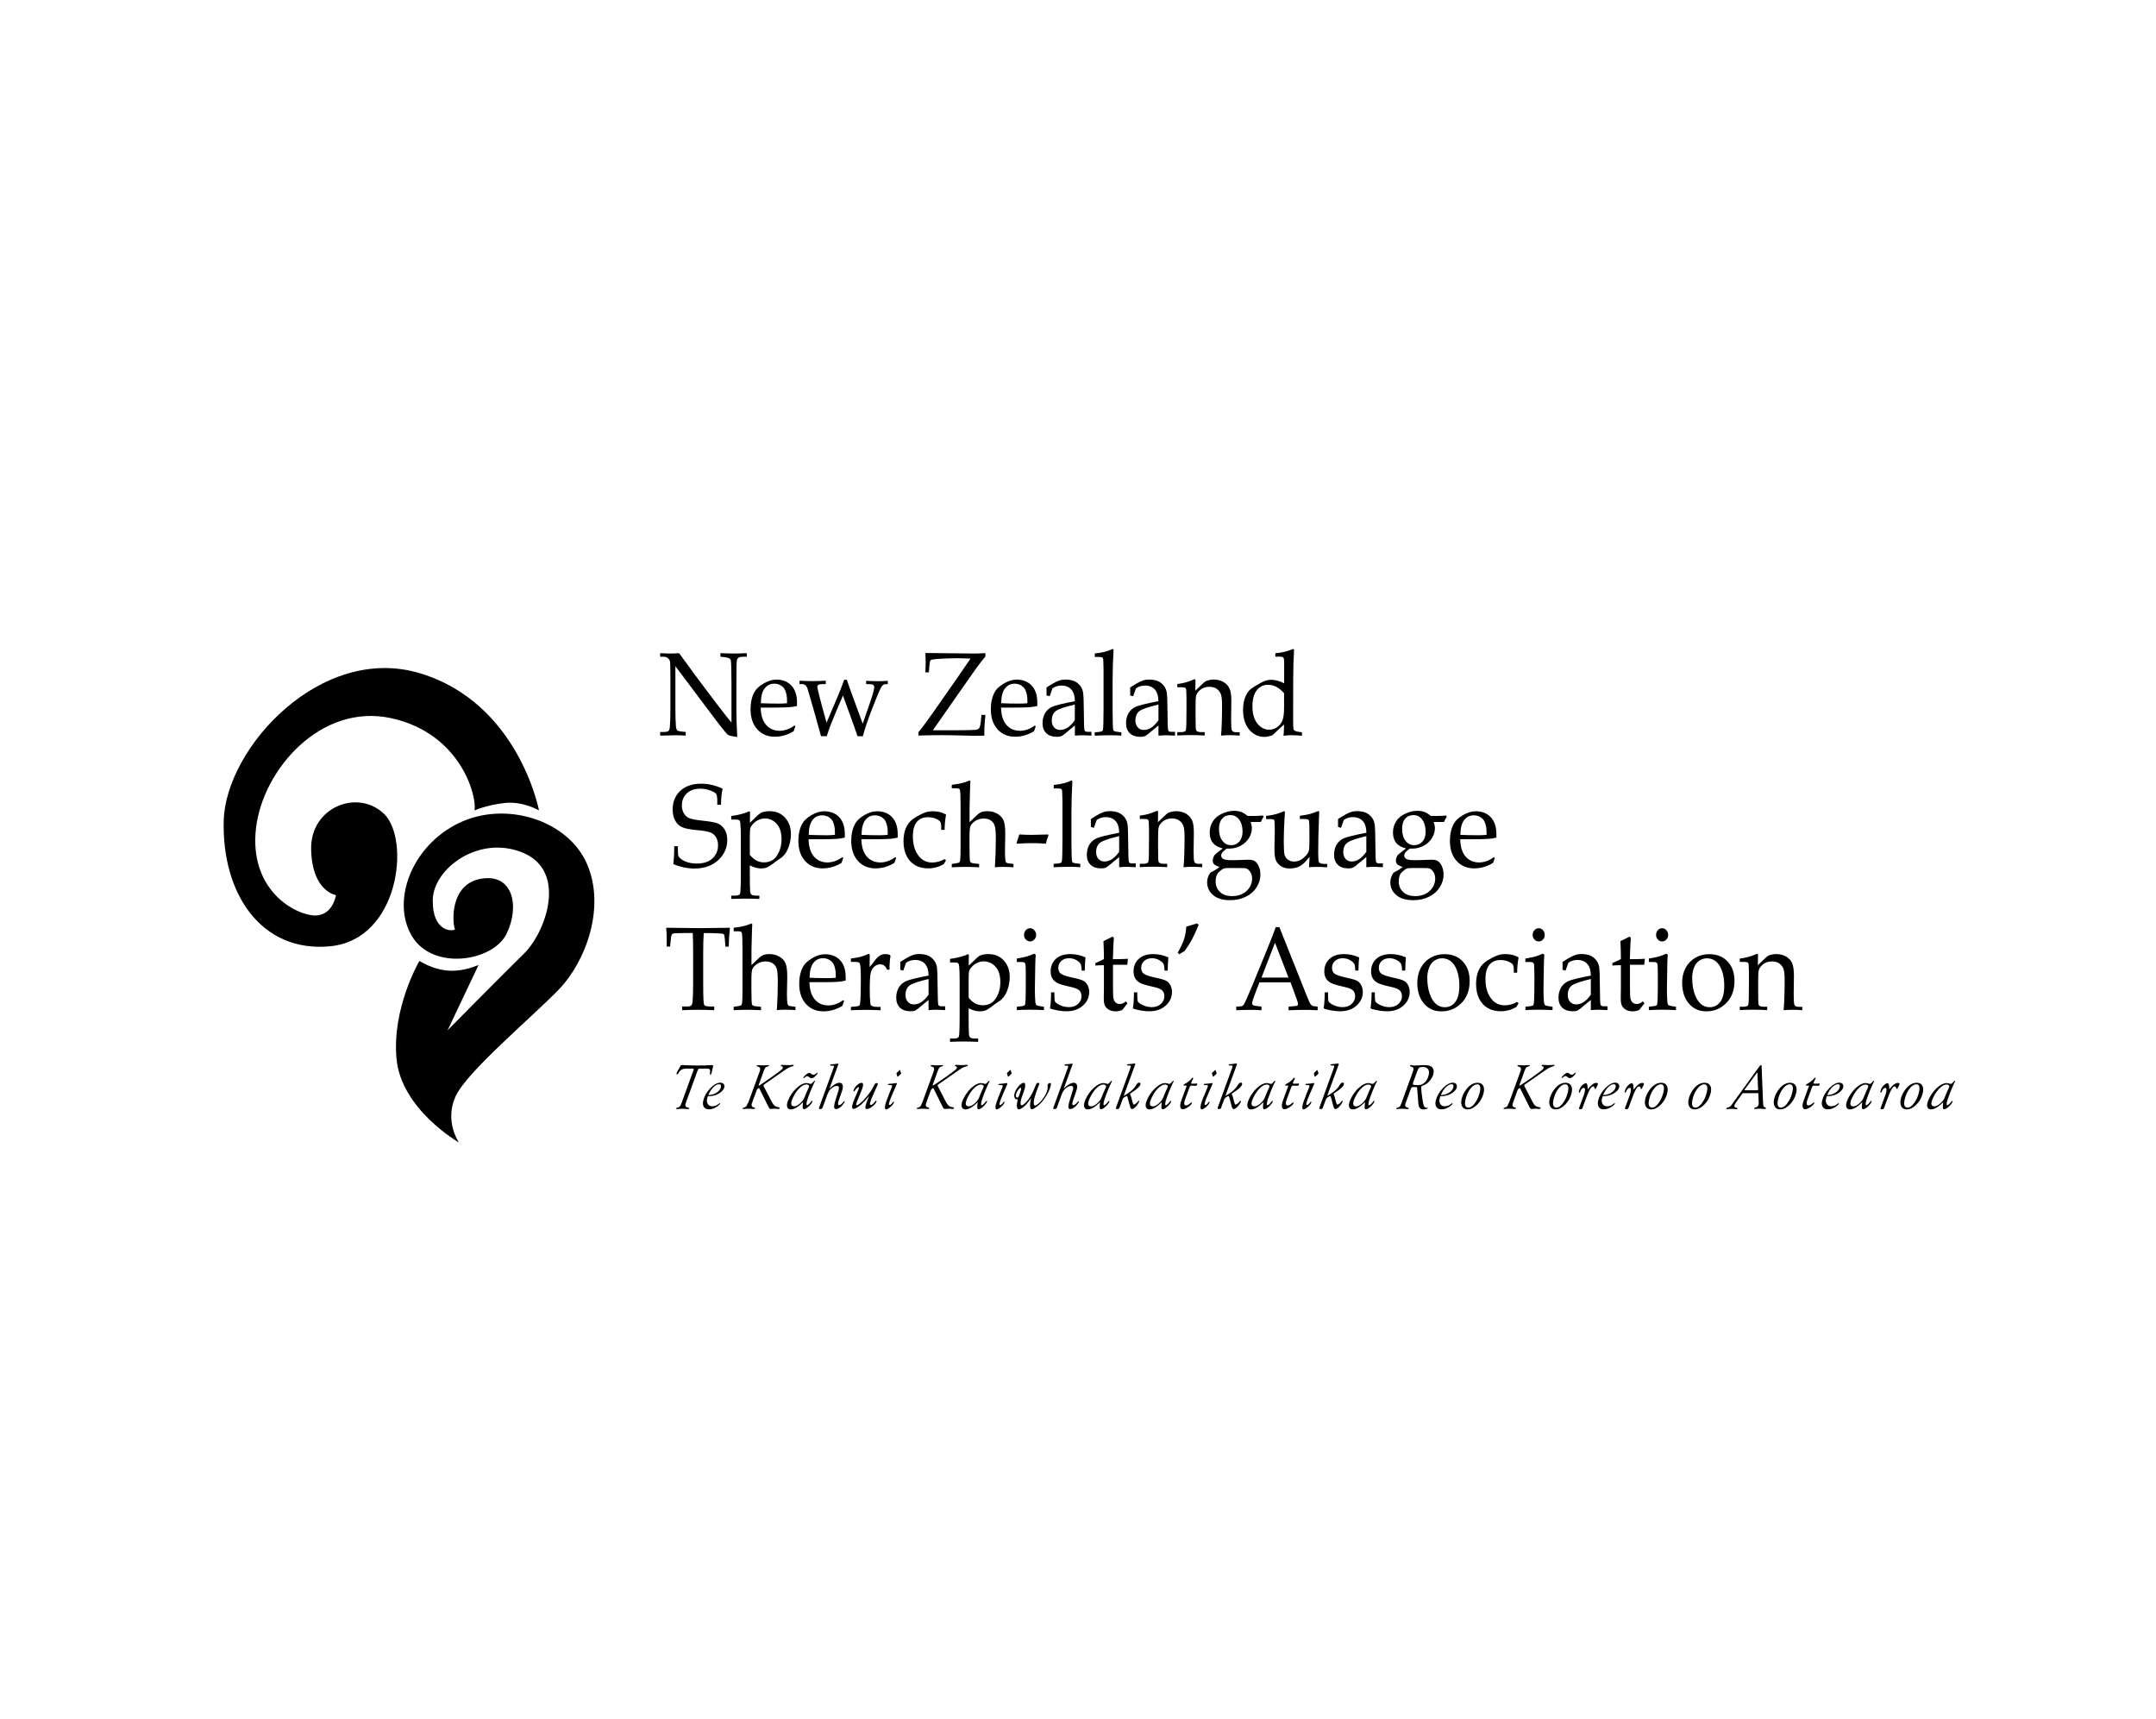 <?xml version="1.0" encoding="UTF-8"?>
<svg id="Layer_1" data-name="Layer 1" xmlns="http://www.w3.org/2000/svg" viewBox="0 0 276 220">
  <g>
    <path d="m58.76,146.24s-7.4-4.22-8-10.73c-.6-6.51,2.93-12.51,2.93-12.51,3,1.77,5.35,1.4,7.57.52l-3.96,8.35s7-7.09,9.78-9.81c2.78-2.73,5.57-10.47-.06-12.88-5.62-2.41-11.56,1.95-11.62,6.02-.06,4.07,2.5,4.05,2.84,3.76-.34-.86-.69-5.77,3.33-6.48,4.02-.72,5.02,3.39,3.3,7-1.72,3.61-9.47,4.82-12.14.34-2.67-4.48-.06-11.53,5.99-14.46,6.05-2.93,13.97-.37,16.41,5.19,2.44,5.57-.14,12.54-3.61,16.12-3.47,3.59-11.73,10.47-13.2,13.66-1.46,3.19.43,5.91.43,5.91"/>
    <path d="m60.74,103.73s1.55-.69,3.87-.95c2.32-.26,4.39.95,4.39.95,0,0-2.61-13.77-15.26-17.56-12.65-3.79-24.84,9.55-25.1,18.85-.26,9.3,4.76,16.96,13.63,16.1,8.86-.86,10.27-13.66,6.91-16.93-3.36-3.27-9.47-.89-9.35,4.53.12,5.42,3.18,5.85,3.18,5.85,0,0-.43,2.93-3.1,2.58-2.67-.34-8-3.59-7.14-11.13.86-7.54,8.34-16.07,17.33-14.09,8.98,1.98,10.99,10.13,10.64,11.79"/>
  </g>
  <g>
    <g>
      <path d="m86.46,85.28v5.12c0,1.17.02,1.98.06,2.44.03.35.09.56.16.64.08.08.3.13.66.17l.44.04v.47c-.5-.04-.95-.05-1.35-.05-.28,0-.92.02-1.92.05v-.47h.49c.3,0,.49-.05.58-.13.09-.09.15-.26.17-.53.05-.54.07-1.28.07-2.22v-3.69c0-.69,0-1.38-.02-2.05,0-.29-.04-.48-.1-.59-.06-.11-.15-.2-.27-.29-.12-.08-.29-.13-.5-.13h-.42v-.46c.58.03,1.03.05,1.33.05.33,0,.69-.02,1.09-.05.45.6.88,1.18,1.28,1.74.4.57.82,1.14,1.25,1.71l2.35,3.11c.85,1.12,1.46,1.89,1.83,2.33v-4.76c0-1.99-.03-3.08-.1-3.27-.07-.18-.33-.3-.79-.35l-.52-.05v-.46c.74.03,1.31.05,1.72.05s.98-.02,1.65-.05v.46h-.53c-.43,0-.67.15-.74.46-.04.2-.06,1.29-.06,3.25v3.34c0,.9.04,1.98.11,3.23-.62-.1-.99-.18-1.09-.23-.1-.05-.2-.13-.29-.23-.51-.61-1.04-1.28-1.6-2.03l-4.94-6.58Z"/>
      <path d="m97.38,90.57c.02.97.25,1.71.7,2.22.44.5,1.02.75,1.73.75.32,0,.64-.06.95-.17.32-.11.63-.28.94-.51l.12.11-.22.62c-.38.24-.77.41-1.17.53-.4.12-.82.18-1.24.18-.93,0-1.68-.32-2.25-.95-.57-.63-.86-1.5-.86-2.58,0-.83.16-1.55.48-2.16.21-.4.6-.77,1.17-1.11.57-.34,1.12-.51,1.66-.51.81,0,1.46.26,1.93.77.47.51.71,1.23.71,2.16v.44c-.32.08-.61.13-.88.15-.49.04-1.17.06-2.04.06h-1.72Zm.02-.56c.71.03,1.49.05,2.35.05.34,0,.68-.02,1-.05v-.42c0-.43-.08-.85-.24-1.24-.1-.24-.28-.44-.53-.6-.25-.16-.54-.24-.87-.24-.51,0-.92.21-1.23.61-.31.4-.47,1.03-.48,1.89"/>
      <path d="m105.8,94.23h-.7c-.39-1.43-.82-2.99-1.31-4.67l-.44-1.49c-.06-.16-.15-.29-.26-.38-.12-.08-.25-.13-.4-.13h-.34v-.43c.73.04,1.29.05,1.68.05s.94-.02,1.68-.05v.43h-.37c-.28,0-.48.04-.58.1-.08.05-.13.13-.13.24,0,.24.39,1.77,1.18,4.6l1.49-3.5c.23-.54.48-1.21.77-1.99h.34c.2.6.4,1.18.61,1.74l1.42,3.88,1.05-3.04c.2-.6.33-1.05.39-1.35.02-.12.04-.22.04-.3,0-.11-.05-.21-.14-.27-.09-.07-.24-.1-.44-.1h-.46v-.43c.6.04,1.13.05,1.6.05.4,0,.79-.02,1.17-.05v.43h-.31c-.16,0-.31.09-.45.26-.14.17-.54,1.08-1.18,2.73-.54,1.37-.96,2.59-1.26,3.68h-.67c-.21-.62-.54-1.56-1-2.82l-.87-2.39c-.64,1.47-1.16,2.71-1.56,3.72-.18.46-.35.95-.52,1.5"/>
      <path d="m119.43,93.47h2.99c1.24,0,2.06-.02,2.44-.05.22-.03.38-.1.48-.21.1-.12.17-.41.22-.86l.08-.85h.51c-.09.78-.14,1.53-.14,2.25v.41c-.55.01-.98.02-1.28.02-.25,0-.8-.01-1.65-.04-.9-.02-1.75-.04-2.53-.04-1.28,0-2.27.02-2.97.05v-.44c.49-.59,1.07-1.37,1.75-2.34l3.11-4.45c.84-1.21,1.44-2.08,1.8-2.62-.66-.03-1.24-.05-1.73-.05-.82,0-1.71.04-2.65.1-.41.04-.66.09-.73.16-.07.07-.12.3-.15.67l-.07.88h-.45c.03-.54.04-.96.04-1.25s-.01-.7-.04-1.22h.85s5.38.06,5.38.06c.58,0,1.06-.02,1.45-.06v.45c-.46.56-.83,1.03-1.1,1.4l-2.19,3.12-3.42,4.9Z"/>
      <path d="m128.15,90.57c.02.97.25,1.71.7,2.22.44.5,1.02.75,1.73.75.32,0,.64-.06.95-.17.32-.11.63-.28.94-.51l.12.11-.22.62c-.38.24-.77.41-1.18.53-.4.12-.82.18-1.24.18-.93,0-1.68-.32-2.25-.95-.57-.63-.86-1.5-.86-2.58,0-.83.16-1.55.48-2.16.21-.4.6-.77,1.17-1.11.57-.34,1.12-.51,1.66-.51.81,0,1.45.26,1.93.77.47.51.71,1.23.71,2.16v.44c-.32.08-.61.13-.88.15-.49.04-1.17.06-2.04.06h-1.72Zm.02-.56c.71.03,1.49.05,2.35.05.34,0,.68-.02,1-.05v-.42c0-.43-.08-.85-.24-1.24-.1-.24-.28-.44-.53-.6-.25-.16-.54-.24-.87-.24-.51,0-.92.21-1.23.61-.31.4-.47,1.03-.48,1.89"/>
      <path d="m133.97,89v-.5s0-.51,0-.51l.75-.46c.34-.21.64-.35.89-.43.25-.08.53-.12.81-.12.63,0,1.14.15,1.53.46.39.31.62.7.7,1.17.06.36.09,1.24.1,2.65,0,1.33.04,2.06.08,2.2.05.14.16.21.35.21h.54v.49c-.52-.03-.89-.05-1.09-.05-.26,0-.6.02-1.03.05v-.66c0-.21,0-.43,0-.64l-1.42,1.17c-.13.1-.25.18-.38.22-.12.04-.3.06-.51.06-.59,0-1.04-.16-1.36-.47-.31-.31-.47-.73-.47-1.26s.11-.94.33-1.31c.22-.37.54-.65.95-.82.41-.18,1.36-.41,2.86-.7,0-.63-.14-1.1-.38-1.41-.31-.39-.76-.59-1.33-.59-.22,0-.43.03-.62.09-.19.06-.37.15-.54.27-.13.35-.25.69-.36,1.01l-.39-.11Zm3.62,1.18c-1.27.3-2.08.57-2.43.83-.34.26-.52.66-.52,1.21,0,.36.1.66.3.88.2.22.45.33.76.33.34,0,.67-.1.99-.31.31-.21.61-.52.9-.93v-1.64s0-.36,0-.36Z"/>
      <path d="m142.55,83.15c-.08,1.45-.12,2.76-.12,3.93v3.81c0,1.51.03,2.37.09,2.57.03.1.18.17.45.2l.58.07v.43c-.5-.04-.98-.05-1.43-.05-.5,0-1.16.02-1.98.05v-.43l.59-.05c.26-.03.41-.1.45-.21.06-.19.09-1.07.09-2.63v-5.21s-.03-.97-.03-.97c0-.24-.02-.39-.07-.45-.07-.08-.23-.12-.46-.12h-.56v-.45c.95-.09,1.71-.29,2.28-.58l.12.09Z"/>
      <path d="m144.68,89v-.5s0-.51,0-.51l.75-.46c.34-.21.64-.35.89-.43.25-.08.53-.12.81-.12.63,0,1.14.15,1.53.46.39.31.62.7.7,1.17.06.36.09,1.24.1,2.65,0,1.33.04,2.06.08,2.2.05.14.16.21.34.21h.54v.49c-.52-.03-.89-.05-1.09-.05-.26,0-.6.02-1.03.05v-.66c0-.21,0-.43,0-.64l-1.43,1.17c-.13.1-.25.18-.38.22-.12.04-.3.06-.51.06-.59,0-1.04-.16-1.36-.47-.31-.31-.47-.73-.47-1.26s.11-.94.33-1.31c.22-.37.54-.65.95-.82.41-.18,1.36-.41,2.86-.7,0-.63-.14-1.1-.38-1.41-.31-.39-.75-.59-1.33-.59-.22,0-.43.03-.62.09-.19.06-.37.15-.54.27-.13.35-.25.69-.36,1.01l-.39-.11Zm3.62,1.18c-1.28.3-2.08.57-2.43.83-.34.26-.52.66-.52,1.21,0,.36.1.66.3.88.2.22.45.33.76.33.35,0,.67-.1.99-.31.31-.21.61-.52.9-.93v-1.64s0-.36,0-.36Z"/>
      <path d="m153.02,88.41l1.04-1c.12-.12.25-.2.39-.26.3-.11.61-.17.91-.17.49,0,.91.11,1.27.32.36.21.61.49.77.84.16.34.23.88.23,1.61l-.03,2.34c0,.81.03,1.27.1,1.39.09.16.25.24.51.24h.49v.43c-.49-.04-.91-.05-1.27-.05s-.72.02-1.12.05c.09-.97.13-2.27.13-3.91,0-.66-.05-1.13-.16-1.41-.11-.28-.29-.5-.54-.67-.25-.17-.56-.25-.92-.25-.44,0-.82.12-1.13.36-.31.24-.5.51-.57.8-.05.19-.07.7-.07,1.51,0,.91,0,1.75.02,2.52,0,.23.04.38.1.44.11.11.3.17.56.17h.49v.43c-.77-.04-1.39-.05-1.85-.05-.49,0-1.04.02-1.66.05v-.43h.5c.34,0,.54-.08.6-.25.06-.17.08-1.2.08-3.08,0-.84,0-1.51-.03-1.99,0-.16-.05-.27-.11-.33-.06-.06-.25-.09-.54-.09h-.5v-.42c.4-.05.75-.12,1.06-.2.31-.08.66-.21,1.05-.38.04-.02.08-.03.11-.03.07,0,.11.06.11.17v.28s-.02,1-.02,1Z"/>
      <path d="m164.39,87.44v-2.68c0-.31-.03-.51-.1-.59-.06-.08-.21-.12-.44-.12h-.59v-.44c.82-.06,1.58-.24,2.28-.55l.12.09c-.03.5-.06,1.11-.08,1.82l-.03,1.97v.64s-.01,4.43-.01,4.43c0,.82.02,1.29.07,1.38.07.13.26.22.57.27l.49.07v.44c-.57-.05-1.06-.07-1.49-.07-.08,0-.37.02-.87.07.03-.34.06-.82.07-1.43-.39.33-.89.78-1.49,1.37-.39.14-.73.21-1.03.21-.77,0-1.43-.31-1.95-.94-.52-.63-.78-1.47-.78-2.52,0-.66.1-1.22.3-1.68.2-.47.44-.8.72-1.01.28-.21.72-.48,1.31-.8.45-.24.87-.36,1.26-.36.26,0,.53.04.81.11.28.08.56.19.86.34m0,1.28c-.32-.36-.65-.64-.99-.82-.34-.18-.7-.27-1.07-.27-.6,0-1.08.24-1.45.71-.37.47-.55,1.16-.55,2.07s.21,1.65.63,2.18c.42.53.93.79,1.53.79.37,0,.7-.11,1.01-.33.31-.22.53-.51.67-.86.14-.35.21-.9.21-1.65v-1.81Z"/>
      <path d="m92.51,100.95c-.13.51-.2,1.19-.21,2.05h-.48v-.59c0-.39-.05-.65-.14-.79-.1-.14-.35-.29-.75-.44-.4-.15-.83-.23-1.28-.23-.74,0-1.31.2-1.73.6-.42.4-.63.92-.63,1.54,0,.4.09.73.26,1.02.17.29.4.49.69.62.29.12.91.23,1.85.33.95.1,1.58.23,1.91.39.33.17.6.43.8.79.2.36.3.79.3,1.28,0,.99-.38,1.85-1.15,2.57-.77.72-1.79,1.08-3.08,1.08-.44,0-.88-.05-1.33-.14-.45-.1-.9-.24-1.35-.43.08-.59.12-1.36.12-2.28h.47v.37c0,.48.02.77.07.89.05.11.16.23.32.36.25.19.55.34.9.44.35.1.73.15,1.13.15.87,0,1.54-.22,2.01-.66.47-.44.71-1,.71-1.67,0-.4-.08-.73-.24-1.01-.16-.27-.38-.48-.67-.61-.29-.13-.82-.24-1.6-.31-1.03-.09-1.74-.22-2.11-.4-.37-.18-.66-.46-.87-.84-.21-.38-.32-.86-.32-1.43,0-.96.32-1.75.97-2.37.65-.61,1.54-.92,2.68-.92.46,0,.92.05,1.38.16.46.11.92.27,1.39.49"/>
      <path d="m95.98,105.33l.96-.92c.24-.23.45-.38.62-.44.27-.09.59-.14.95-.14.82,0,1.48.27,1.98.82.5.54.76,1.25.76,2.11,0,.43-.06.85-.17,1.27-.12.42-.26.76-.42,1.03-.16.26-.35.48-.56.66-.07.06-.35.25-.84.59l-.27.21c-.35.26-.63.44-.84.52-.21.08-.46.12-.73.12-.22,0-.44-.03-.68-.1-.24-.07-.49-.16-.75-.29v1.05c0,1.07.01,1.83.04,2.27.01.19.07.33.17.42.1.08.31.13.64.13h.37v.42c-.87-.03-1.5-.04-1.9-.04-.45,0-1.01.02-1.7.04v-.42h.5c.35,0,.56-.08.63-.24.06-.16.1-1.04.1-2.61v-4.55c0-.79-.02-1.4-.06-1.83-.02-.21-.06-.34-.13-.41-.07-.06-.24-.1-.5-.1h-.54v-.46c.64-.07,1.26-.22,1.88-.42l.42-.18c.07,0,.11.07.11.21l-.02.78v.53Zm0,4.08c.29.35.59.61.88.75.29.15.61.22.95.22.72,0,1.28-.29,1.66-.88.38-.59.58-1.29.58-2.1,0-.54-.09-1.01-.26-1.4-.18-.39-.44-.69-.77-.91-.34-.22-.7-.33-1.09-.33-.28,0-.54.06-.81.18-.27.12-.5.28-.69.49-.2.21-.32.4-.38.58-.04.13-.06.49-.06,1.06v2.33Z"/>
      <path d="m103.51,107.42c.02.97.25,1.71.69,2.22.44.5,1.02.75,1.73.75.32,0,.64-.06.96-.17.32-.11.63-.28.94-.51l.12.11-.22.62c-.38.24-.77.41-1.18.53-.4.12-.82.18-1.24.18-.93,0-1.68-.32-2.25-.95-.57-.64-.86-1.5-.86-2.58,0-.83.16-1.55.48-2.16.21-.4.6-.77,1.17-1.11.57-.34,1.12-.51,1.66-.51.81,0,1.46.26,1.93.77.47.51.71,1.23.71,2.16v.44c-.32.08-.61.13-.88.15-.49.04-1.17.06-2.04.06h-1.72Zm.02-.56c.71.03,1.49.05,2.35.05.34,0,.68-.02,1-.05v-.42c0-.43-.08-.85-.24-1.24-.1-.24-.28-.44-.53-.6-.25-.16-.54-.24-.87-.24-.51,0-.92.2-1.23.61-.31.41-.47,1.03-.48,1.89"/>
      <path d="m110.27,107.42c.02.97.25,1.71.7,2.22.44.5,1.02.75,1.73.75.32,0,.64-.06.96-.17.32-.11.63-.28.94-.51l.12.11-.22.62c-.38.24-.77.41-1.18.53-.4.12-.82.18-1.24.18-.93,0-1.68-.32-2.25-.95-.57-.64-.86-1.5-.86-2.58,0-.83.16-1.55.48-2.16.21-.4.6-.77,1.17-1.11.57-.34,1.12-.51,1.66-.51.81,0,1.45.26,1.93.77.47.51.71,1.23.71,2.16v.44c-.32.08-.61.13-.88.15-.49.04-1.17.06-2.04.06h-1.72Zm.02-.56c.71.03,1.49.05,2.35.05.35,0,.68-.02,1-.05v-.42c0-.43-.08-.85-.24-1.24-.1-.24-.28-.44-.53-.6-.25-.16-.54-.24-.87-.24-.51,0-.92.2-1.23.61-.31.41-.47,1.03-.48,1.89"/>
      <path d="m120.91,109.95l.19.18-.28.47c-.31.19-.63.32-.96.41-.33.09-.67.14-1.01.14-.67,0-1.25-.14-1.71-.41-.47-.28-.83-.68-1.09-1.2-.26-.52-.39-1.15-.39-1.87,0-.64.1-1.19.3-1.66.2-.47.47-.84.83-1.11.35-.27.8-.53,1.33-.78.38-.18.8-.28,1.26-.28.35,0,.66.03.91.09.25.06.53.17.82.33-.12.65-.18,1.31-.19,1.96h-.43v-.37c0-.32-.04-.54-.13-.67-.08-.13-.28-.26-.58-.39-.3-.13-.63-.19-.99-.19-.62,0-1.1.21-1.43.61-.33.41-.5,1.02-.5,1.83,0,1.04.25,1.88.74,2.51.44.57,1.02.85,1.72.85.28,0,.55-.04.81-.11.26-.07.53-.18.79-.33"/>
      <path d="m124.11,105.24l.9-.85c.21-.21.42-.36.62-.44.2-.08.45-.12.74-.12.51,0,.95.11,1.32.33.37.22.63.5.78.85.15.34.22.93.22,1.75l-.04,2.2c0,.49.02.89.06,1.17.01.12.05.21.11.27.06.06.19.1.4.12l.52.06v.43c-.45-.03-.88-.05-1.3-.05-.36,0-.72.02-1.08.05.08-1.24.12-2.46.12-3.67,0-.8-.05-1.35-.14-1.64-.09-.29-.26-.51-.5-.68-.24-.17-.55-.25-.92-.25s-.73.1-1.04.29c-.31.2-.53.42-.65.68-.08.18-.12.62-.12,1.31v1.29c0,1.18.03,1.83.08,1.95.05.12.23.2.55.23l.6.06v.43c-.72-.03-1.29-.05-1.72-.05-.46,0-1.05.02-1.78.05v-.43l.43-.06c.27-.04.44-.08.51-.12.07-.05.12-.15.14-.32.03-.27.05-.86.05-1.79v-5.01c0-1.32-.03-2.06-.1-2.22-.04-.11-.23-.16-.56-.16h-.47v-.45c.71-.08,1.28-.19,1.7-.33l.57-.21c.07,0,.11.05.11.15l-.02.3-.04,1.34c-.02.67-.04,1.19-.04,1.57v1.99Z"/>
      <path d="m130.22,107.99l-.09-.1c.14-.37.25-.73.35-1.08.67.04,1.23.05,1.67.05.37,0,1.04-.02,2.02-.05l.05.11c-.15.38-.26.73-.33,1.07-.63-.05-1.21-.07-1.73-.07-.59,0-1.24.02-1.94.07"/>
      <path d="m137.28,99.99c-.08,1.45-.12,2.76-.12,3.93v3.81c0,1.51.03,2.37.09,2.57.03.1.18.17.45.2l.59.07v.43c-.5-.04-.98-.05-1.43-.05-.51,0-1.16.02-1.98.05v-.43l.59-.05c.26-.03.41-.1.45-.22.06-.19.09-1.07.09-2.63v-5.21s-.03-.97-.03-.97c0-.24-.02-.39-.07-.45-.07-.08-.23-.12-.46-.12h-.56v-.45c.95-.09,1.71-.29,2.28-.58l.12.09Z"/>
      <path d="m139.65,105.84v-.5s0-.51,0-.51l.75-.46c.34-.21.64-.35.89-.43.25-.08.53-.12.81-.12.63,0,1.14.15,1.53.46.39.31.62.7.7,1.17.06.36.09,1.24.1,2.65,0,1.33.04,2.06.08,2.2.05.14.16.21.34.21h.54v.49c-.52-.03-.89-.05-1.09-.05-.26,0-.6.02-1.03.05v-.66c0-.21,0-.43,0-.64l-1.42,1.17c-.13.1-.25.18-.38.22-.12.04-.3.06-.51.06-.59,0-1.04-.16-1.36-.47-.31-.31-.47-.73-.47-1.26,0-.5.11-.94.33-1.31.22-.37.54-.65.95-.82.41-.18,1.36-.41,2.86-.7,0-.63-.14-1.1-.38-1.41-.31-.39-.76-.59-1.33-.59-.22,0-.43.03-.62.09-.19.06-.37.15-.54.27-.13.35-.25.69-.36,1.01l-.38-.11Zm3.62,1.18c-1.28.3-2.08.58-2.43.84-.34.26-.52.66-.52,1.2,0,.36.1.66.3.88.2.22.45.33.76.33.35,0,.67-.1.99-.31.31-.21.61-.52.9-.93v-1.65s0-.37,0-.37Z"/>
      <path d="m148.22,105.25l1.04-.99c.12-.12.25-.21.39-.26.3-.11.61-.17.91-.17.49,0,.91.11,1.27.32.36.22.61.49.77.84.16.34.23.88.23,1.61l-.03,2.34c0,.8.03,1.27.1,1.39.09.16.25.24.51.24h.49v.43c-.49-.04-.91-.05-1.27-.05s-.72.02-1.12.05c.09-.96.13-2.27.13-3.91,0-.66-.05-1.13-.16-1.41-.11-.28-.29-.5-.54-.67-.25-.17-.56-.25-.92-.25-.44,0-.82.12-1.13.36-.31.24-.5.51-.57.8-.05.19-.07.7-.07,1.51,0,.91,0,1.75.02,2.52,0,.23.04.38.1.44.11.11.3.17.56.17h.49v.43c-.77-.04-1.39-.05-1.85-.05-.49,0-1.04.02-1.66.05v-.43h.5c.34,0,.54-.09.6-.25.06-.17.08-1.2.08-3.08,0-.84,0-1.51-.03-1.99,0-.16-.05-.27-.11-.33-.06-.06-.25-.09-.54-.09h-.5v-.42c.39-.05.75-.12,1.06-.2.31-.08.66-.21,1.05-.38.04-.02.08-.03.12-.03.07,0,.11.06.11.17v.28s-.02,1-.02,1Z"/>
      <path d="m160.1,105.21c.11.32.16.58.16.78,0,.44-.12.86-.37,1.27-.25.41-.6.74-1.06.99-.46.25-.95.37-1.49.37h-.32c-.3.24-.5.41-.57.53-.08.12-.12.24-.12.35,0,.19.09.34.27.44.18.11.54.16,1.09.16.21,0,.51,0,.91-.02.57-.02.97-.04,1.22-.04.36,0,.64.06.83.19.19.13.36.35.49.66.14.31.21.67.21,1.06,0,.55-.15,1.09-.47,1.59-.31.51-.76.92-1.36,1.22-.6.31-1.28.46-2.05.46-.94,0-1.67-.22-2.18-.66-.51-.44-.76-.99-.76-1.64,0-.4.13-.81.4-1.21.48-.24.88-.49,1.2-.73-.37-.13-.62-.26-.72-.37-.11-.11-.16-.25-.16-.43,0-.21.05-.41.16-.62.06-.12.21-.27.45-.45l.67-.51c-.55-.15-.95-.36-1.19-.63-.32-.36-.48-.83-.48-1.4,0-.5.12-.96.36-1.37.24-.41.59-.73,1.05-.97.59-.3,1.16-.45,1.71-.45.35,0,.65.05.92.15.26.1.53.27.81.51h.58c.6,0,1.06-.02,1.39-.06l.08.16c-.14.21-.26.44-.36.67h-1.27Zm-1.04,1.17c0-.62-.15-1.11-.44-1.49-.29-.38-.66-.56-1.11-.56s-.79.15-1.06.46c-.27.31-.4.73-.4,1.28,0,.66.14,1.17.44,1.55.29.38.65.56,1.1.56s.79-.16,1.07-.47c.27-.31.41-.75.41-1.32m-1.87,4.72c-.33,0-.55.04-.67.12-.38.27-.62.48-.7.64-.14.26-.21.58-.21.97,0,.54.19.98.56,1.33.37.35.89.53,1.55.53.51,0,.96-.1,1.34-.3.39-.2.68-.48.9-.83.21-.35.32-.72.32-1.09,0-.32-.07-.6-.22-.85-.15-.24-.33-.4-.53-.47-.11-.04-.34-.05-.72-.05h-1.61Z"/>
      <path d="m167.57,111.01l.08-1.34-.41.48c-.32.37-.64.63-.96.78-.33.15-.73.23-1.21.23-.41,0-.77-.09-1.07-.28-.3-.19-.51-.43-.65-.73-.14-.3-.2-.77-.2-1.42,0-.34,0-.73.02-1.17l.02-1.19c0-.83-.02-1.3-.06-1.39-.04-.09-.19-.14-.44-.14h-.61v-.41c.62-.06,1.2-.18,1.72-.37l.57-.23c.08,0,.12.06.12.18l-.05.76c-.06,1.05-.1,2.02-.1,2.92s.04,1.48.1,1.72c.07.25.22.46.43.62.22.17.49.25.8.25.43,0,.82-.15,1.17-.44.35-.3.59-.6.7-.9.06-.17.09-.69.09-1.56,0-1.46-.02-2.26-.07-2.39-.05-.1-.25-.16-.62-.16h-.54v-.41c.47-.06.87-.13,1.2-.21.33-.08.68-.2,1.04-.36.04-.02.09-.03.13-.03.08,0,.11.05.11.14l-.03.69c-.07,1.69-.1,3.18-.1,4.46,0,.73.03,1.14.1,1.24.1.15.32.23.65.23h.4v.43c-.57-.04-1.06-.05-1.46-.05-.3,0-.6.02-.9.05"/>
      <path d="m171.29,105.84v-.5s0-.51,0-.51l.75-.46c.34-.21.64-.35.89-.43.25-.08.53-.12.81-.12.63,0,1.14.15,1.53.46.39.31.62.7.7,1.17.06.36.09,1.24.1,2.65,0,1.33.04,2.06.08,2.2.05.14.16.21.34.21h.54v.49c-.52-.03-.89-.05-1.09-.05-.26,0-.6.02-1.03.05v-.66c0-.21,0-.43,0-.64l-1.42,1.17c-.13.1-.25.18-.38.22-.12.04-.29.06-.51.06-.59,0-1.04-.16-1.35-.47-.31-.31-.47-.73-.47-1.26,0-.5.11-.94.33-1.31.22-.37.54-.65.95-.82.41-.18,1.36-.41,2.86-.7-.01-.63-.14-1.1-.39-1.41-.31-.39-.75-.59-1.34-.59-.22,0-.43.03-.62.09-.19.06-.37.15-.54.27-.13.35-.25.69-.36,1.01l-.38-.11Zm3.62,1.18c-1.27.3-2.08.58-2.43.84-.34.26-.52.66-.52,1.2,0,.36.1.66.3.88.2.22.45.33.76.33.35,0,.67-.1.99-.31.31-.21.61-.52.9-.93v-1.65s0-.37,0-.37Z"/>
      <path d="m183.53,105.21c.11.32.16.58.16.78,0,.44-.12.86-.37,1.27-.25.41-.6.74-1.06.99-.46.25-.95.37-1.48.37h-.32c-.3.24-.5.41-.58.53-.08.12-.12.24-.12.35,0,.19.09.34.27.44.18.11.54.16,1.09.16.21,0,.51,0,.91-.02.57-.02.97-.04,1.23-.04.36,0,.64.06.83.19.19.13.36.35.5.66.14.31.21.67.21,1.06,0,.55-.16,1.09-.47,1.59-.31.51-.76.92-1.36,1.22-.6.31-1.28.46-2.05.46-.94,0-1.67-.22-2.18-.66-.51-.44-.76-.99-.76-1.64,0-.4.14-.81.4-1.21.48-.24.88-.49,1.2-.73-.38-.13-.62-.26-.72-.37-.11-.11-.16-.25-.16-.43,0-.21.05-.41.16-.62.06-.12.21-.27.46-.45l.67-.51c-.55-.15-.95-.36-1.19-.63-.32-.36-.48-.83-.48-1.4,0-.5.12-.96.36-1.37.24-.41.59-.73,1.05-.97.59-.3,1.16-.45,1.71-.45.35,0,.65.05.92.15.26.1.53.27.81.51h.58c.6,0,1.06-.02,1.39-.06l.07.16c-.14.21-.26.44-.36.67h-1.27Zm-1.04,1.17c0-.62-.15-1.11-.44-1.49-.29-.38-.66-.56-1.1-.56s-.8.15-1.06.46c-.27.31-.4.73-.4,1.28,0,.66.15,1.17.44,1.55.29.38.66.56,1.1.56s.79-.16,1.07-.47c.28-.31.41-.75.41-1.32m-1.87,4.72c-.33,0-.55.04-.67.12-.38.27-.62.48-.7.64-.14.26-.21.58-.21.97,0,.54.19.98.56,1.33.37.35.89.53,1.55.53.51,0,.96-.1,1.34-.3.38-.2.68-.48.9-.83.21-.35.32-.72.32-1.09,0-.32-.07-.6-.22-.85-.15-.24-.33-.4-.53-.47-.11-.04-.35-.05-.72-.05h-1.61Z"/>
      <path d="m186.93,107.42c.02.97.25,1.71.69,2.22.44.5,1.02.75,1.73.75.32,0,.64-.06.95-.17.32-.11.63-.28.94-.51l.12.11-.22.62c-.38.24-.77.41-1.18.53-.4.12-.82.18-1.24.18-.93,0-1.68-.32-2.25-.95-.57-.64-.86-1.5-.86-2.58,0-.83.16-1.55.48-2.16.21-.4.6-.77,1.17-1.11.57-.34,1.12-.51,1.66-.51.81,0,1.45.26,1.93.77.47.51.71,1.23.71,2.16v.44c-.32.08-.61.13-.88.15-.49.04-1.17.06-2.04.06h-1.72Zm.02-.56c.71.03,1.49.05,2.35.05.35,0,.68-.02,1-.05v-.42c0-.43-.08-.85-.24-1.24-.1-.24-.28-.44-.53-.6-.25-.16-.54-.24-.87-.24-.51,0-.92.2-1.23.61-.31.41-.47,1.03-.48,1.89"/>
      <path d="m90.09,119.42c-.05.74-.07,1.52-.07,2.34v4.23c0,1.57.04,2.44.11,2.6.07.16.33.24.78.24h.52v.47c-.81-.04-1.5-.05-2.06-.05s-1.25.02-2.05.05v-.47h.58c.3,0,.5-.04.59-.13.09-.09.15-.26.17-.51.05-.58.07-1.32.07-2.24v-4.23c0-.84-.01-1.6-.05-2.3h-.7c-1.13,0-1.76.03-1.87.09-.12.06-.19.28-.23.66l-.1.99h-.43v-.88c.01-.36-.01-.87-.07-1.53,2.47.03,3.93.05,4.36.05l3.8-.05c-.09.84-.14,1.64-.15,2.42h-.43l-.07-.97c-.03-.34-.07-.54-.12-.6-.05-.06-.16-.1-.34-.11-.51-.04-1.08-.06-1.72-.06h-.54Z"/>
      <path d="m96.2,123.53l.9-.85c.21-.21.42-.36.62-.44.2-.08.45-.12.74-.12.51,0,.95.11,1.32.33.37.22.63.5.78.85.15.35.22.93.22,1.75l-.04,2.19c0,.49.02.89.06,1.17.01.12.05.21.11.27.06.06.19.1.4.12l.52.06v.43c-.45-.03-.88-.05-1.3-.05-.36,0-.72.02-1.08.05.08-1.24.12-2.46.12-3.66,0-.8-.05-1.35-.14-1.64-.09-.29-.26-.51-.5-.68-.24-.17-.55-.25-.92-.25s-.73.1-1.04.29c-.31.2-.53.42-.65.68-.08.18-.13.62-.13,1.31v1.29c0,1.18.03,1.82.08,1.95.05.12.23.2.55.23l.6.06v.43c-.72-.03-1.29-.05-1.72-.05-.45,0-1.05.02-1.78.05v-.43l.43-.06c.27-.04.44-.08.51-.12.07-.05.11-.15.14-.32.03-.27.05-.86.05-1.79v-5c0-1.32-.03-2.06-.1-2.22-.04-.11-.23-.16-.56-.16h-.47v-.45c.71-.08,1.28-.19,1.7-.33l.57-.21c.07,0,.11.05.11.15l-.02.3-.04,1.34c-.02.67-.04,1.19-.04,1.56v1.99Z"/>
      <path d="m103.62,125.71c.02.97.25,1.71.69,2.22.44.51,1.02.76,1.73.76.32,0,.64-.06.96-.17.32-.12.63-.28.94-.51l.12.11-.22.62c-.38.24-.77.41-1.18.53-.4.12-.82.18-1.24.18-.93,0-1.68-.32-2.25-.95-.57-.64-.86-1.5-.86-2.58,0-.83.16-1.55.48-2.16.21-.4.6-.77,1.17-1.11.57-.34,1.12-.51,1.66-.51.81,0,1.45.26,1.93.77.47.51.71,1.23.71,2.16v.44c-.32.08-.61.13-.88.15-.49.04-1.17.06-2.04.06h-1.72Zm.02-.56c.71.03,1.49.05,2.35.05.34,0,.68-.02,1-.05v-.42c0-.44-.08-.85-.24-1.24-.1-.24-.28-.44-.53-.6-.25-.16-.54-.24-.87-.24-.51,0-.92.21-1.23.61-.31.4-.47,1.03-.48,1.89"/>
      <path d="m111.3,123.8c.18-.19.38-.44.6-.74.26-.36.5-.61.72-.74.22-.13.45-.2.69-.2s.44.03.58.1c.07.03.1.07.1.14v.08c-.08.4-.12.96-.12,1.68h-.31c-.11-.25-.23-.43-.37-.53-.15-.1-.32-.16-.52-.16-.27,0-.52.1-.75.3-.23.2-.39.48-.46.83-.08.36-.12,1.05-.12,2.1,0,.69.03,1.27.07,1.73.02.17.07.28.14.33.17.1.43.16.77.16h.41v.43c-.7-.04-1.37-.05-1.99-.05s-1.21.02-1.81.05v-.43l.66-.06c.24-.02.38-.07.44-.14.06-.07.1-.31.12-.72.03-.71.05-1.56.05-2.54,0-1.19-.04-1.89-.13-2.1-.06-.13-.25-.2-.56-.2h-.58v-.43c.44-.05.84-.13,1.19-.21.35-.09.66-.2.93-.33.06-.03.12-.05.16-.05.05,0,.09.02.1.04.02.03.03.1.03.2l-.02,1.47Z"/>
      <path d="m115.25,124.13v-.5s0-.51,0-.51l.75-.46c.34-.21.64-.35.89-.43.25-.08.53-.12.81-.12.63,0,1.14.15,1.53.46.39.31.62.7.7,1.17.06.36.09,1.24.1,2.65.01,1.33.04,2.06.08,2.2.05.14.16.21.34.21h.54v.49c-.52-.03-.89-.05-1.09-.05-.26,0-.6.02-1.03.05v-.66c0-.21,0-.43,0-.64l-1.42,1.17c-.13.1-.25.18-.38.22-.12.04-.3.06-.51.06-.59,0-1.04-.16-1.36-.47-.31-.31-.47-.73-.47-1.26,0-.5.11-.94.33-1.31.22-.37.54-.65.95-.83.41-.18,1.36-.41,2.86-.7,0-.63-.14-1.1-.38-1.41-.31-.39-.76-.59-1.34-.59-.22,0-.43.03-.62.09-.19.06-.37.15-.54.27-.13.35-.25.69-.36,1.01l-.38-.11Zm3.62,1.18c-1.27.3-2.08.57-2.43.83-.34.26-.52.66-.52,1.21,0,.37.1.66.3.88.2.22.45.33.76.33.34,0,.67-.1.99-.31.31-.21.61-.52.9-.93v-1.65s0-.36,0-.36Z"/>
      <path d="m123.99,123.62l.96-.92c.24-.23.45-.38.62-.44.27-.09.59-.14.95-.14.82,0,1.48.27,1.98.82.5.54.76,1.25.76,2.11,0,.43-.06.85-.17,1.27-.12.42-.26.76-.42,1.03-.16.26-.35.48-.56.66-.07.06-.35.25-.84.58l-.27.22c-.35.26-.63.44-.84.52-.21.08-.46.12-.73.12-.22,0-.44-.03-.68-.1-.24-.07-.49-.16-.75-.29v1.05c0,1.07.01,1.83.04,2.27.01.2.07.33.17.42.1.09.31.13.64.13h.37v.42c-.87-.03-1.5-.04-1.9-.04-.45,0-1.01.01-1.7.04v-.42h.5c.35,0,.56-.08.63-.24.06-.16.1-1.04.1-2.61v-4.55c0-.79-.02-1.4-.06-1.83-.02-.21-.06-.34-.13-.41-.07-.07-.24-.1-.5-.1h-.54v-.46c.64-.07,1.26-.22,1.88-.42l.42-.18c.07,0,.11.07.11.21l-.02.78v.53Zm0,4.08c.29.35.59.61.88.75.29.15.61.22.95.22.72,0,1.28-.29,1.66-.88.38-.59.58-1.29.58-2.1,0-.54-.09-1.01-.26-1.4-.18-.39-.44-.69-.77-.91-.34-.22-.7-.33-1.09-.33-.27,0-.54.06-.81.18-.27.12-.5.28-.69.49-.2.21-.32.4-.38.58-.04.13-.06.49-.06,1.06v2.33Z"/>
      <path d="m131.87,118.81c.21,0,.39.08.54.25.15.17.23.36.23.6s-.08.43-.23.59c-.15.17-.33.25-.54.25s-.4-.08-.55-.25c-.15-.16-.23-.36-.23-.59s.08-.43.23-.6c.15-.17.33-.25.55-.25m.55,3.28l.17.11c-.03.37-.05.78-.06,1.22-.03,1.44-.05,2.51-.05,3.2,0,.64.02,1.19.06,1.65.02.18.06.3.13.37.07.07.23.12.5.15l.47.07v.43c-.67-.03-1.28-.05-1.83-.05s-1.09.02-1.64.05v-.43l.59-.07c.23-.02.37-.07.43-.14.05-.07.08-.31.1-.72.02-.63.03-1.5.03-2.6,0-.77-.01-1.36-.03-1.77-.01-.15-.05-.26-.12-.33-.07-.07-.23-.1-.48-.1h-.52v-.44c.56-.09.97-.17,1.23-.25.26-.07.6-.2,1.02-.38"/>
      <path d="m134.98,127.03v.48c0,.39.03.63.1.72.12.16.35.31.7.46.34.15.7.22,1.07.22.47,0,.86-.14,1.15-.41.3-.28.45-.6.45-.98,0-.3-.09-.54-.26-.73-.18-.18-.51-.33-1-.44-.91-.2-1.52-.37-1.81-.52-.29-.15-.51-.34-.66-.59-.15-.25-.22-.55-.22-.9,0-.66.22-1.19.66-1.6.44-.41,1.07-.62,1.88-.62.64,0,1.28.14,1.92.42-.04.34-.07.9-.09,1.69h-.41c0-.43-.05-.72-.13-.86-.11-.18-.3-.35-.58-.5-.28-.15-.58-.22-.89-.22-.42,0-.75.12-1,.35-.25.23-.38.52-.38.86s.1.58.3.75c.2.17.74.36,1.64.55.66.14,1.1.27,1.31.4.21.12.38.31.51.56.13.25.19.54.19.86,0,.67-.26,1.25-.8,1.73-.53.48-1.23.73-2.12.73-.57,0-1.2-.1-1.9-.29-.12-.04-.19-.09-.19-.16l.02-.1c.02-.07.03-.2.05-.39.04-.48.06-.85.06-1.12v-.36s.42,0,.42,0Z"/>
      <path d="m142.48,123.47v2.91c0,.76.02,1.24.07,1.45.05.21.14.38.28.5.14.12.32.18.53.18.13,0,.26-.03.39-.09.13-.06.25-.14.38-.25l.2.26-.67.85c-.15.05-.29.1-.43.13-.14.03-.27.04-.4.04-.34,0-.62-.07-.86-.2-.23-.13-.4-.3-.51-.51-.11-.21-.16-.53-.16-.95l.02-1.43v-2.82c-.35,0-.72.02-1.09.05v-.32c.39-.16.76-.34,1.09-.51,0-.71-.02-1.48-.06-2.3.53-.24.92-.44,1.15-.58l.18.15c-.04.39-.08,1.3-.12,2.74.56,0,1.02,0,1.37-.02l.55-.03-.08.77h-.28s-1.32,0-1.32,0h-.24Z"/>
      <path d="m145.59,127.03v.48c0,.39.03.63.1.72.12.16.35.31.7.46.34.15.7.22,1.07.22.47,0,.86-.14,1.15-.41.3-.28.45-.6.45-.98,0-.3-.09-.54-.26-.73-.17-.18-.51-.33-1-.44-.91-.2-1.52-.37-1.81-.52-.29-.15-.51-.34-.66-.59-.15-.25-.22-.55-.22-.9,0-.66.22-1.19.66-1.6.44-.41,1.07-.62,1.88-.62.64,0,1.28.14,1.92.42-.04.34-.07.9-.09,1.69h-.41c0-.43-.05-.72-.13-.86-.1-.18-.3-.35-.58-.5-.28-.15-.58-.22-.89-.22-.42,0-.75.12-1,.35-.25.23-.38.52-.38.86s.1.58.3.75c.2.17.74.36,1.63.55.66.14,1.1.27,1.31.4.21.12.38.31.51.56.13.25.19.54.19.86,0,.67-.27,1.25-.8,1.73-.53.48-1.23.73-2.12.73-.57,0-1.2-.1-1.9-.29-.12-.04-.18-.09-.18-.16l.02-.1c.02-.07.03-.2.05-.39.04-.48.06-.85.06-1.12v-.36s.42,0,.42,0Z"/>
      <path d="m151.64,121.73l-.67.41-.21-.19c.39-.67.66-1.25.82-1.74.16-.49.25-1.03.28-1.6.43-.12.89-.26,1.38-.42l.21.18c-.3.74-.58,1.35-.84,1.84-.26.48-.58.99-.96,1.52"/>
      <path d="m165.2,125.74h-3.97l-.47,1.2c-.31.79-.46,1.27-.46,1.45,0,.11.03.19.09.25.06.05.2.09.44.12l.66.08v.47c-.44-.04-.93-.05-1.49-.05-.66,0-1.24.02-1.74.05v-.47h.21c.32-.02.53-.05.62-.11.09-.06.19-.21.3-.46.32-.71.66-1.48,1-2.31l1.89-4.62c.5-1.23.85-2.12,1.03-2.67h.47l3.48,8.73c.23.59.39.95.47,1.07.08.12.17.21.27.26.1.05.33.09.68.11v.47c-.6-.04-1.16-.05-1.71-.05-.5,0-1.17.02-2.01.05v-.47l.68-.05c.24-.02.39-.04.43-.08.07-.05.1-.12.1-.21s-.07-.32-.2-.7l-.76-2.06Zm-3.72-.61h3.47l-1.73-4.46-1.73,4.46Z"/>
      <path d="m170.01,127.03v.48c0,.39.03.63.1.72.12.16.35.31.7.46.34.15.7.22,1.07.22.47,0,.86-.14,1.15-.41.3-.28.45-.6.45-.98,0-.3-.09-.54-.26-.73-.18-.18-.51-.33-1-.44-.91-.2-1.52-.37-1.81-.52-.29-.15-.51-.34-.66-.59-.15-.25-.22-.55-.22-.9,0-.66.22-1.19.66-1.6.44-.41,1.07-.62,1.88-.62.64,0,1.28.14,1.92.42-.04.34-.07.9-.09,1.69h-.41c0-.43-.05-.72-.13-.86-.1-.18-.3-.35-.58-.5-.28-.15-.58-.22-.89-.22-.42,0-.75.12-1,.35-.25.23-.37.52-.37.86s.1.58.3.75c.2.17.74.36,1.63.55.66.14,1.1.27,1.31.4.21.12.38.31.51.56.13.25.19.54.19.86,0,.67-.27,1.25-.8,1.73-.53.48-1.23.73-2.12.73-.57,0-1.2-.1-1.9-.29-.12-.04-.19-.09-.19-.16l.02-.1c.02-.07.03-.2.05-.39.04-.48.06-.85.06-1.12v-.36s.42,0,.42,0Z"/>
      <path d="m176,127.03v.48c0,.39.03.63.1.72.12.16.35.31.7.46.34.15.7.22,1.07.22.47,0,.86-.14,1.15-.41.3-.28.45-.6.45-.98,0-.3-.09-.54-.26-.73-.18-.18-.51-.33-1-.44-.91-.2-1.52-.37-1.81-.52-.29-.15-.51-.34-.66-.59-.15-.25-.22-.55-.22-.9,0-.66.22-1.19.66-1.6.44-.41,1.07-.62,1.88-.62.64,0,1.28.14,1.92.42-.04.34-.07.9-.09,1.69h-.41c0-.43-.05-.72-.13-.86-.11-.18-.3-.35-.58-.5-.28-.15-.58-.22-.89-.22-.42,0-.75.12-1,.35-.25.23-.37.52-.37.86s.1.58.3.75c.2.17.74.36,1.64.55.66.14,1.1.27,1.31.4.21.12.38.31.51.56.13.25.19.54.19.86,0,.67-.27,1.25-.8,1.73-.53.48-1.23.73-2.12.73-.57,0-1.2-.1-1.9-.29-.13-.04-.19-.09-.19-.16l.02-.1c.02-.07.03-.2.05-.39.04-.48.06-.85.06-1.12v-.36s.42,0,.42,0Z"/>
      <path d="m181.44,125.74c0-.68.15-1.3.44-1.85.29-.55.71-.98,1.23-1.29.53-.31,1.13-.47,1.81-.47.98,0,1.76.31,2.34.94.59.62.88,1.45.88,2.49,0,1.22-.38,2.2-1.15,2.92-.68.65-1.5.97-2.46.97s-1.66-.33-2.24-1c-.58-.67-.86-1.57-.86-2.71m1.29-.53c0,1.02.19,1.89.58,2.62.39.72.95,1.09,1.67,1.09.55,0,1-.23,1.34-.68.34-.46.51-1.15.51-2.07,0-.75-.1-1.39-.3-1.94-.2-.55-.47-.94-.8-1.2-.33-.25-.7-.37-1.11-.37-.36,0-.69.1-.98.3-.29.2-.51.46-.64.79-.19.45-.28.94-.28,1.47"/>
      <path d="m194.22,128.24l.18.18-.28.47c-.31.18-.63.32-.96.41-.33.09-.67.14-1.01.14-.67,0-1.24-.14-1.71-.42-.47-.27-.83-.68-1.09-1.2-.26-.53-.39-1.15-.39-1.87,0-.64.1-1.19.29-1.66.2-.47.47-.84.83-1.11.35-.27.8-.53,1.33-.78.38-.18.8-.28,1.26-.28.35,0,.66.03.91.09.25.06.53.17.82.33-.12.65-.18,1.31-.18,1.96h-.43v-.37c0-.32-.04-.54-.13-.67-.08-.13-.28-.26-.58-.39-.3-.13-.63-.19-.99-.19-.62,0-1.09.21-1.43.61-.33.41-.5,1.02-.5,1.83,0,1.04.25,1.88.74,2.51.44.57,1.02.85,1.72.85.28,0,.55-.04.81-.11.26-.07.53-.18.79-.33"/>
      <path d="m196.98,118.81c.21,0,.39.08.54.25.15.17.23.36.23.6s-.07.43-.23.59c-.15.17-.33.25-.54.25s-.4-.08-.55-.25c-.15-.16-.23-.36-.23-.59s.07-.43.23-.6c.15-.17.33-.25.55-.25m.55,3.28l.17.11c-.03.37-.06.78-.06,1.22-.03,1.44-.05,2.51-.05,3.2,0,.64.02,1.19.06,1.65.02.18.06.3.13.37.07.07.23.12.5.15l.47.07v.43c-.67-.03-1.28-.05-1.83-.05s-1.09.02-1.64.05v-.43l.59-.07c.23-.02.37-.07.42-.14.05-.07.09-.31.1-.72.02-.63.04-1.5.04-2.6,0-.77-.01-1.36-.04-1.77,0-.15-.05-.26-.12-.33-.07-.07-.23-.1-.48-.1h-.52v-.44c.56-.09.97-.17,1.23-.25.27-.07.61-.2,1.02-.38"/>
      <path d="m200.03,124.13v-.5s0-.51,0-.51l.75-.46c.34-.21.64-.35.89-.43.25-.08.53-.12.81-.12.63,0,1.14.15,1.53.46.39.31.62.7.7,1.17.06.36.09,1.24.1,2.65,0,1.33.04,2.06.08,2.2.05.14.16.21.35.21h.54v.49c-.52-.03-.89-.05-1.1-.05-.25,0-.6.02-1.03.05v-.66c0-.21,0-.43,0-.64l-1.42,1.17c-.13.1-.25.18-.38.22-.12.04-.3.06-.51.06-.59,0-1.04-.16-1.36-.47-.31-.31-.47-.73-.47-1.26,0-.5.11-.94.33-1.31.22-.37.54-.65.95-.83.41-.18,1.36-.41,2.86-.7,0-.63-.14-1.1-.39-1.41-.31-.39-.76-.59-1.33-.59-.22,0-.43.03-.62.09-.19.06-.37.15-.54.27-.13.35-.25.69-.36,1.01l-.38-.11Zm3.62,1.18c-1.27.3-2.08.57-2.43.83-.34.26-.52.66-.52,1.21,0,.37.1.66.3.88.2.22.45.33.76.33.34,0,.67-.1.99-.31.31-.21.61-.52.9-.93v-1.65s0-.36,0-.36Z"/>
      <path d="m208.66,123.47v2.91c0,.76.02,1.24.07,1.45.05.21.14.38.28.5.14.12.32.18.53.18.13,0,.26-.03.39-.09.13-.06.25-.14.38-.25l.2.26-.67.85c-.15.05-.29.1-.43.13-.13.03-.27.04-.4.04-.34,0-.62-.07-.86-.2-.23-.13-.4-.3-.51-.51-.11-.21-.16-.53-.16-.95l.02-1.43v-2.82c-.35,0-.72.02-1.09.05v-.32c.39-.16.76-.34,1.09-.51,0-.71-.02-1.48-.06-2.3.53-.24.92-.44,1.15-.58l.18.15c-.04.39-.08,1.3-.12,2.74.56,0,1.02,0,1.37-.02l.55-.03-.08.77h-.28s-1.32,0-1.32,0h-.24Z"/>
      <path d="m212.78,118.81c.21,0,.39.08.54.25.15.17.23.36.23.6s-.07.43-.23.59c-.15.17-.33.25-.54.25s-.4-.08-.55-.25c-.15-.16-.23-.36-.23-.59s.08-.43.23-.6c.15-.17.33-.25.55-.25m.55,3.28l.17.11c-.03.37-.05.78-.06,1.22-.03,1.44-.05,2.51-.05,3.2,0,.64.02,1.19.06,1.65.02.18.06.3.13.37.07.07.23.12.5.15l.47.07v.43c-.67-.03-1.28-.05-1.83-.05s-1.09.02-1.64.05v-.43l.59-.07c.23-.02.37-.07.43-.14.05-.07.08-.31.1-.72.02-.63.03-1.5.03-2.6,0-.77-.01-1.36-.03-1.77,0-.15-.05-.26-.12-.33-.07-.07-.23-.1-.48-.1h-.52v-.44c.56-.09.97-.17,1.24-.25.26-.07.6-.2,1.02-.38"/>
      <path d="m215.34,125.74c0-.68.15-1.3.44-1.85.29-.55.71-.98,1.23-1.29.53-.31,1.13-.47,1.8-.47.98,0,1.76.31,2.35.94.59.62.88,1.45.88,2.49,0,1.22-.38,2.2-1.15,2.92-.68.65-1.5.97-2.45.97s-1.66-.33-2.24-1c-.58-.67-.86-1.57-.86-2.71m1.29-.53c0,1.02.19,1.89.58,2.62.39.72.95,1.09,1.67,1.09.55,0,1-.23,1.34-.68.34-.46.51-1.15.51-2.07,0-.75-.1-1.39-.3-1.94-.2-.55-.47-.94-.8-1.2-.33-.25-.7-.37-1.11-.37-.36,0-.69.1-.98.3-.29.2-.51.46-.64.79-.19.45-.28.94-.28,1.47"/>
      <path d="m225.04,123.54l1.04-1c.13-.11.25-.2.39-.26.3-.11.6-.16.91-.16.49,0,.91.11,1.27.32.36.21.61.49.77.84.15.35.23.88.23,1.61l-.03,2.34c0,.8.03,1.27.1,1.4.09.16.25.24.51.24h.49v.43c-.49-.04-.91-.05-1.27-.05s-.72.02-1.12.05c.09-.96.13-2.27.13-3.91,0-.66-.05-1.13-.16-1.41-.11-.28-.29-.5-.54-.67-.25-.17-.56-.25-.92-.25-.44,0-.82.12-1.13.36-.31.24-.5.51-.57.8-.05.19-.07.7-.07,1.51,0,.91,0,1.75.02,2.52,0,.23.04.38.09.44.11.11.3.17.56.17h.49v.43c-.78-.04-1.39-.05-1.85-.05s-1.04.02-1.66.05v-.43h.49c.34,0,.54-.08.6-.25.06-.17.08-1.2.08-3.08,0-.84,0-1.51-.03-1.99,0-.16-.05-.27-.11-.33-.07-.06-.25-.09-.55-.09h-.49v-.42c.39-.05.75-.12,1.06-.2.31-.08.66-.21,1.05-.38.04-.02.08-.03.12-.03.07,0,.11.05.11.17v.28s-.02,1-.02,1Z"/>
      <path d="m89.32,136.98l-1.49,4.1c-.03.09-.06.17-.08.24-.06.24.03.39.28.44.15.03.22.07.21.11-.01.06-.08.09-.19.09-.03,0-.07,0-.12,0-.17-.02-.35-.04-.55-.04-.17,0-.31,0-.44.02h-.12c-.06.02-.1.02-.12.02-.13,0-.18-.03-.17-.08.01-.04.07-.07.17-.1.16-.04.27-.09.33-.16.06-.06.13-.21.22-.44l1.53-4.2.02-.06c.02-.09-.02-.14-.13-.14h-.82c-.45,0-.77.16-.95.5-.09.16-.16.24-.21.24-.07,0-.1-.05-.07-.17.02-.09.1-.24.24-.46.06-.09.12-.2.18-.33.04-.09.08-.15.12-.19.04-.03.1-.05.18-.05.06,0,.18,0,.35.02.34.02.86.04,1.57.04.76,0,1.29-.01,1.59-.04.14-.01.23-.02.28-.02.08,0,.13.02.15.06.02.04.01.11-.01.21l-.09.35-.09.41c-.03.13-.08.2-.14.2-.07,0-.09-.07-.06-.21.04-.2.03-.35-.02-.43-.05-.09-.17-.13-.33-.13h-1.04c-.06,0-.11.07-.15.2"/>
      <path d="m90.62,140.32c-.04.12-.07.21-.09.28-.07.28-.04.51.08.71.12.19.31.29.56.29.31,0,.59-.1.83-.31.07-.06.12-.1.14-.1.03,0,.05.03.03.08-.02.09-.14.21-.36.36-.35.24-.7.36-1.05.36-.31,0-.53-.1-.66-.31-.13-.21-.15-.49-.06-.85.14-.55.43-1.06.89-1.54.46-.47.88-.71,1.28-.71.19,0,.33.06.43.17.09.11.12.26.08.43-.08.32-.35.61-.81.85-.35.19-.78.28-1.29.28m.06-.15c.38,0,.73-.1,1.03-.29.31-.19.5-.42.57-.71.06-.25-.02-.38-.26-.38-.21,0-.45.13-.72.4-.24.24-.44.56-.62.97"/>
      <path d="m95.77,141.19l1.45-3.97c.03-.09.06-.17.08-.25.06-.24-.02-.39-.25-.44-.14-.03-.2-.07-.19-.11.01-.06.06-.09.15-.09.01,0,.05,0,.1,0h.08c.12.02.28.03.46.03s.33,0,.45-.02h.11c.06-.02.11-.02.12-.02.09,0,.13.03.12.08-.01.04-.04.07-.1.08l-.07.02c-.15.04-.25.09-.3.15-.05.06-.12.21-.21.44l-.61,1.68s-.02.06-.03.09c-.02.06,0,.09.03.09.02,0,.22-.12.59-.37.37-.25.7-.48.99-.69l.8-.58c.26-.19.43-.32.51-.4.09-.08.14-.15.16-.22.03-.11-.02-.18-.15-.21-.08-.02-.11-.05-.1-.09.01-.06.06-.09.14-.09.03,0,.07,0,.12,0,.17.02.36.03.57.03.19,0,.35,0,.47-.02h.12s.07-.02.07-.02c.03,0,.05,0,.06,0,.08,0,.11.03.09.09-.01.05-.05.08-.13.1-.22.05-.4.12-.55.2-.15.08-.41.25-.78.51l-2.24,1.56c-.1.07-.15.12-.16.15-.01.04,0,.09.03.15l1.05,2.02c.12.23.24.38.35.47.12.09.3.15.53.19.1.02.14.06.12.12-.01.06-.05.08-.11.09-.02,0-.05,0-.09,0-.13-.02-.28-.03-.44-.03s-.32.01-.47.03c-.04,0-.07,0-.08,0-.08,0-.15-.07-.23-.22l-1.16-2.34c-.04-.07-.06-.11-.08-.11-.05,0-.1.03-.17.09-.06.06-.11.14-.14.23l-.54,1.47c-.04.1-.06.18-.08.24-.06.24.02.39.25.44.14.03.2.07.19.11-.01.06-.07.09-.16.09-.02,0-.05,0-.1,0-.17-.02-.35-.03-.54-.03-.17,0-.32,0-.45.02h-.12c-.06.02-.1.02-.12.02-.09,0-.13-.03-.12-.08,0-.04.06-.07.16-.1.15-.04.25-.09.3-.15.05-.06.12-.21.21-.44"/>
      <path d="m102.8,141.07c-.59.62-1.12.93-1.59.93-.18,0-.32-.08-.4-.23-.08-.15-.09-.35-.03-.59.08-.32.24-.66.47-1.03.23-.36.5-.68.79-.94.43-.39.83-.58,1.2-.58.13,0,.26.03.41.08.05.02.09.03.13.03.07,0,.19-.09.35-.28.08-.09.13-.14.16-.14.03,0,.04.03.03.08,0,.02-.02.04-.03.07,0,.02-.04.09-.11.23l-.2.45c-.12.26-.25.58-.4.98-.15.4-.25.68-.28.82-.08.34-.08.51.02.51.05,0,.13-.05.23-.14.1-.09.19-.19.26-.29.06-.09.11-.14.15-.14.04,0,.06.03.04.09-.04.17-.2.38-.46.63-.26.24-.46.36-.61.36-.1,0-.16-.06-.17-.18-.02-.12,0-.36.04-.71m.41-2.27c-.27,0-.56.16-.89.49-.21.21-.42.48-.61.81-.19.33-.32.62-.39.88-.1.41.02.61.35.61.22,0,.46-.12.75-.37.28-.25.48-.51.58-.79.05-.15.11-.28.15-.38l.16-.37c.09-.21.16-.34.19-.41.04-.08.06-.15.08-.21.02-.07-.02-.13-.09-.19-.08-.06-.17-.08-.29-.08m.41-1.46c.07,0,.13.02.18.06l.08.07c.08.07.17.1.25.1.11,0,.23-.06.36-.16.08-.07.13-.11.15-.11.03,0,.04.03.03.07-.02.07-.1.18-.25.34-.2.21-.38.31-.53.31-.09,0-.19-.05-.3-.15-.08-.08-.17-.12-.26-.12s-.2.06-.32.18c-.05.05-.09.08-.12.08-.04,0-.05-.02-.04-.06.01-.06.08-.15.19-.26.23-.24.43-.36.59-.36"/>
      <path d="m106.2,139.32c.5-.48.92-.73,1.26-.73.19,0,.32.08.39.23.07.15.07.36,0,.62-.03.11-.05.2-.08.27l-.36,1.03c-.04.11-.08.23-.1.35-.06.24-.03.37.08.37.17,0,.36-.14.58-.42.05-.06.08-.09.12-.09.04,0,.05.02.04.07-.03.12-.15.29-.34.5-.28.29-.54.44-.79.44-.23,0-.28-.26-.15-.78.02-.09.06-.21.1-.35l.35-1.13c.03-.1.05-.18.07-.23.08-.32,0-.47-.23-.47s-.46.1-.7.3c-.22.18-.39.45-.53.82l-.6,1.64-.02.04c-.04.11-.13.16-.28.16-.13,0-.19-.04-.17-.13v-.03s.02-.04.02-.04l1.82-5c.04-.11.07-.19.08-.22.03-.09-.03-.14-.17-.14h-.19c-.1,0-.15-.03-.13-.08.02-.06.08-.09.17-.09.29-.02.51-.04.65-.07.08-.02.14-.02.18-.02.05,0,.07.03.05.09,0,.01,0,.03-.02.05l-1.11,3.04Z"/>
      <path d="m111.29,140.26c-.46.53-.8.9-1.03,1.11-.18.15-.36.29-.56.4-.2.11-.35.17-.44.17-.08,0-.14-.05-.16-.14-.03-.09-.02-.21.01-.35.06-.22.15-.5.3-.84l.36-.85c.09-.21.15-.35.17-.44.03-.1.01-.16-.04-.16-.05,0-.12.04-.2.11-.09.08-.17.17-.23.28-.06.09-.11.14-.16.14-.05,0-.07-.03-.05-.1.05-.22.2-.44.42-.66.23-.22.43-.33.6-.33.2,0,.26.17.17.51-.02.09-.05.18-.09.28l-.57,1.41s-.04.12-.08.21l-.06.18s-.03.08-.04.12c-.03.11,0,.17.07.17.08,0,.23-.09.45-.27.22-.18.45-.42.69-.7.45-.51.82-1.05,1.1-1.63.05-.1.09-.17.13-.2.03-.03.09-.05.16-.05.14,0,.19.06.16.17,0,.03-.02.07-.04.1l-.43.95c-.28.61-.46,1.07-.53,1.38-.03.13,0,.2.1.2.15,0,.34-.15.56-.45.05-.07.09-.1.13-.1.05,0,.07.03.05.09-.05.2-.22.41-.51.64-.29.23-.54.35-.74.35-.17,0-.22-.14-.15-.43.05-.22.14-.47.26-.77l.1-.23s.05-.14.1-.27"/>
      <path d="m113.72,140.26l.41-1.01c.03-.07.06-.14.07-.2.03-.11-.03-.16-.18-.16h-.2c-.11,0-.16-.03-.14-.08.02-.06.08-.09.19-.09.23,0,.46-.02.69-.07.09-.02.15-.02.2-.02.05,0,.07.03.05.1l-.02.05-.49,1.13c-.25.56-.41.98-.48,1.28-.04.16-.02.25.05.25.11,0,.25-.1.42-.34.04-.06.08-.09.11-.09.04,0,.05.03.04.09-.05.18-.2.37-.44.58-.24.21-.43.32-.57.32-.08,0-.12-.06-.14-.18-.02-.12,0-.28.05-.47.05-.21.18-.57.38-1.06m1.48-3.32s.04.03.05.07c.02.08.03.14.04.15l.05.14s.02.06.01.08c0,.02-.03.06-.08.09-.07.06-.16.14-.26.25-.04.04-.07.06-.1.06-.03,0-.05-.03-.06-.08-.02-.12-.05-.21-.07-.27-.01-.04-.02-.06-.01-.09,0-.03.03-.06.06-.09l.14-.12s.06-.06.13-.13c.05-.05.09-.07.11-.07"/>
      <path d="m118.04,141.19l1.45-3.97c.03-.09.06-.17.08-.25.06-.24-.02-.39-.25-.44-.14-.03-.2-.07-.19-.11.01-.06.07-.09.15-.09.01,0,.05,0,.1,0h.08c.12.02.28.03.46.03s.33,0,.45-.02h.11c.06-.02.11-.02.12-.02.09,0,.13.03.12.08-.01.04-.04.07-.1.08l-.07.02c-.15.04-.25.09-.3.15-.05.06-.12.21-.21.44l-.61,1.68s-.02.06-.03.09c-.01.06,0,.09.03.09.02,0,.22-.12.59-.37.37-.25.7-.48,1-.69l.8-.58c.26-.19.43-.32.51-.4.09-.08.14-.15.16-.22.03-.11-.02-.18-.15-.21-.08-.02-.11-.05-.1-.09.01-.06.06-.09.14-.09.03,0,.07,0,.12,0,.17.02.36.03.57.03.19,0,.35,0,.48-.02h.12s.07-.02.07-.02c.03,0,.05,0,.06,0,.08,0,.11.03.09.09-.01.05-.05.08-.13.1-.22.05-.4.12-.55.2-.15.08-.41.25-.78.51l-2.24,1.56c-.1.07-.15.12-.16.15-.01.04,0,.09.03.15l1.05,2.02c.12.23.24.38.35.47.12.09.3.15.54.19.1.02.14.06.12.12-.01.06-.05.08-.11.09-.02,0-.05,0-.09,0-.13-.02-.28-.03-.44-.03s-.32.01-.47.03c-.04,0-.07,0-.08,0-.08,0-.15-.07-.23-.22l-1.16-2.34c-.04-.07-.06-.11-.08-.11-.05,0-.11.03-.17.09-.06.06-.11.14-.14.23l-.54,1.47c-.04.1-.06.18-.08.24-.06.24.02.39.25.44.13.03.2.07.19.11-.01.06-.07.09-.16.09-.02,0-.05,0-.1,0-.17-.02-.35-.03-.54-.03-.17,0-.32,0-.45.02h-.12c-.06.02-.1.02-.12.02-.09,0-.13-.03-.12-.08,0-.04.06-.07.16-.1.15-.04.25-.09.3-.15.05-.06.12-.21.21-.44"/>
      <path d="m125.15,141.07c-.59.62-1.12.93-1.59.93-.18,0-.32-.08-.4-.23-.08-.15-.09-.35-.03-.59.08-.32.24-.66.47-1.03.23-.36.5-.68.79-.94.43-.39.83-.58,1.2-.58.13,0,.26.03.41.08.05.02.09.03.13.03.07,0,.19-.09.35-.28.08-.09.13-.14.16-.14.03,0,.04.03.03.08,0,.02-.01.05-.03.07-.01.02-.04.09-.11.23l-.2.45c-.12.26-.25.58-.4.99-.15.4-.25.68-.28.82-.08.34-.08.51.02.51.05,0,.13-.05.23-.14.1-.09.19-.19.26-.29.06-.09.11-.14.15-.14.04,0,.06.03.04.09-.04.17-.2.38-.46.63-.26.24-.46.36-.61.36-.1,0-.16-.06-.17-.18-.02-.12,0-.36.04-.71m.41-2.27c-.27,0-.56.16-.89.49-.21.21-.42.48-.61.81-.19.33-.32.62-.39.88-.1.41.02.61.35.61.22,0,.46-.12.75-.37.28-.25.48-.51.58-.79.06-.15.11-.28.15-.38l.16-.37c.09-.21.16-.34.19-.41.04-.08.06-.15.08-.21.02-.07-.02-.13-.1-.19-.08-.06-.17-.08-.29-.08"/>
      <path d="m127.88,140.26l.41-1.01c.03-.07.06-.14.07-.2.03-.11-.04-.16-.18-.16h-.21c-.11,0-.16-.03-.14-.08.02-.06.08-.09.19-.09.23,0,.46-.02.69-.07.09-.02.15-.02.2-.02.05,0,.07.03.05.1l-.02.05-.49,1.13c-.25.56-.41.98-.48,1.28-.04.16-.02.25.05.25.11,0,.25-.1.42-.34.04-.06.08-.09.11-.09.04,0,.05.03.04.09-.05.18-.2.37-.44.58-.24.21-.43.32-.57.32-.08,0-.12-.06-.14-.18-.02-.12,0-.28.05-.47.05-.21.18-.57.38-1.06m1.48-3.32s.04.03.05.07c.02.08.03.14.04.15l.05.14s.02.06.01.08c0,.02-.03.06-.08.09-.07.06-.16.14-.26.25-.04.04-.07.06-.1.06-.03,0-.05-.03-.06-.08-.02-.12-.05-.21-.08-.27-.01-.04-.02-.06-.01-.09,0-.03.03-.06.06-.09l.14-.12s.06-.06.13-.13c.05-.05.09-.07.11-.07"/>
      <path d="m132.04,140.52c-.32.44-.57.74-.73.91-.37.38-.67.56-.9.56-.11,0-.19-.1-.22-.3-.03-.2-.02-.43.05-.71l.02-.09.02-.09c.01-.05,0-.08-.06-.08-.15,0-.26-.07-.33-.21-.06-.14-.07-.32-.02-.54.08-.31.25-.62.51-.92.26-.3.48-.45.67-.45.21,0,.25.26.12.78-.02.09-.06.2-.1.32l-.26.71c-.04.1-.07.2-.09.29-.06.23-.08.42-.07.56.01.15.06.22.13.22.09,0,.22-.08.39-.23.17-.15.34-.33.49-.54.32-.44.59-.95.81-1.52l.15-.37c.05-.13.11-.2.19-.21.18-.01.26.03.24.13,0,.03-.02.06-.04.11l-.09.23c-.24.62-.41,1.12-.51,1.5-.07.27-.09.49-.07.67.02.18.07.26.16.26.09,0,.21-.07.39-.21.17-.14.33-.31.49-.5.37-.47.6-.9.7-1.29.04-.17.05-.34.03-.52,0-.07,0-.11,0-.13.01-.06.06-.12.12-.17.06-.05.13-.07.2-.07.11,0,.14.12.07.37-.11.45-.33.93-.66,1.43-.33.5-.67.89-1.03,1.17-.34.25-.57.39-.71.39s-.22-.13-.23-.39c-.02-.26.03-.62.15-1.07m-1.37-1.28c-.07-.01-.17.08-.31.27-.14.19-.23.37-.27.54-.03.13-.03.23,0,.32.03.08.08.12.15.12.07,0,.12-.03.16-.09.04-.06.09-.18.15-.38l.06-.2.07-.2s.02-.08.04-.13c.04-.17.03-.25-.03-.27"/>
      <path d="m136.19,139.32c.5-.48.92-.73,1.26-.73.19,0,.32.08.39.23.07.15.07.36,0,.62-.03.11-.05.2-.08.27l-.36,1.03c-.04.11-.08.23-.1.35-.06.24-.03.37.08.37.17,0,.36-.14.58-.42.05-.06.08-.09.12-.09.04,0,.05.02.04.07-.03.12-.15.29-.34.5-.28.29-.54.44-.79.44-.23,0-.28-.26-.15-.78.02-.09.06-.21.1-.35l.35-1.13c.03-.1.05-.18.07-.23.08-.32,0-.47-.23-.47s-.46.1-.7.3c-.22.18-.4.45-.53.82l-.6,1.64-.02.04c-.04.11-.13.16-.28.16-.13,0-.19-.04-.17-.13v-.03s.02-.04.02-.04l1.82-5c.04-.11.07-.19.08-.22.03-.09-.03-.14-.17-.14h-.19c-.1,0-.15-.03-.13-.08.02-.06.08-.09.17-.09.29-.02.51-.04.65-.07.08-.02.14-.02.18-.02.05,0,.07.03.05.09,0,.01,0,.03-.02.05l-1.11,3.04Z"/>
      <path d="m140.82,141.07c-.6.62-1.12.93-1.59.93-.18,0-.32-.08-.4-.23-.08-.15-.09-.35-.03-.59.08-.32.24-.66.47-1.03.23-.36.49-.68.79-.94.43-.39.83-.58,1.2-.58.13,0,.26.03.41.08.05.02.09.03.13.03.07,0,.19-.09.35-.28.08-.09.13-.14.16-.14.03,0,.04.03.03.08,0,.02-.01.05-.03.07,0,.02-.04.09-.11.23l-.2.45c-.12.26-.25.58-.4.99-.15.4-.25.68-.28.82-.08.34-.08.51.02.51.05,0,.13-.05.23-.14.1-.09.19-.19.26-.29.06-.09.11-.14.15-.14.04,0,.06.03.04.09-.04.17-.2.38-.46.63-.26.24-.46.36-.61.36-.1,0-.15-.06-.17-.18-.02-.12,0-.36.04-.71m.41-2.27c-.27,0-.56.16-.89.49-.21.21-.42.48-.61.81-.19.33-.32.62-.39.88-.1.41.02.61.35.61.21,0,.46-.12.75-.37.28-.25.48-.51.58-.79.06-.15.11-.28.15-.38l.16-.37c.09-.21.15-.34.19-.41.04-.08.06-.15.08-.21.02-.07-.02-.13-.1-.19-.08-.06-.17-.08-.29-.08"/>
      <path d="m143.7,140.73l-.38,1.03-.02.04c-.04.11-.13.16-.28.16-.13,0-.19-.04-.17-.13,0-.03.02-.06.02-.08l1.82-5c.04-.11.07-.19.08-.23.02-.09-.03-.14-.17-.14h-.19c-.1,0-.14-.03-.13-.08.02-.06.08-.09.17-.09.3-.02.51-.04.64-.07.08-.02.14-.02.19-.02.04,0,.06.03.04.09v.05s-1.41,3.84-1.41,3.84c0,.02-.01.04-.02.05v.04s-.02.06,0,.06c.02,0,.05-.01.1-.05l.06-.04.28-.18c.51-.33.86-.67,1.06-1.01.09-.16.17-.27.23-.32.06-.05.13-.08.21-.08.14,0,.2.09.15.25-.06.25-.43.59-1.09,1.01-.14.09-.22.15-.23.17,0,.02,0,.04.02.07.04.09.08.19.12.32l.22.81c.03.12.08.18.14.18.05,0,.12-.03.22-.1.09-.07.17-.15.24-.24.08-.11.13-.16.17-.15.04,0,.05.03.04.09-.05.18-.18.39-.39.63-.22.24-.39.35-.51.35-.12,0-.2-.09-.25-.27l-.35-1.28c-.02-.08-.05-.12-.08-.12-.03,0-.06.01-.11.04l-.17.09c-.13.07-.23.18-.28.32"/>
      <path d="m148.72,141.07c-.59.62-1.12.93-1.59.93-.18,0-.32-.08-.4-.23-.08-.15-.09-.35-.03-.59.08-.32.24-.66.47-1.03.23-.36.5-.68.79-.94.43-.39.83-.58,1.2-.58.13,0,.26.03.41.08.05.02.09.03.13.03.08,0,.19-.09.35-.28.08-.09.13-.14.16-.14.03,0,.04.03.03.08,0,.02-.01.05-.03.07,0,.02-.04.09-.11.23l-.2.45c-.12.26-.25.58-.4.99-.15.4-.25.68-.28.82-.08.34-.08.51.02.51.05,0,.13-.05.23-.14.1-.09.19-.19.26-.29.06-.09.11-.14.15-.14.04,0,.06.03.04.09-.04.17-.2.38-.46.63-.26.24-.46.36-.61.36-.1,0-.16-.06-.17-.18-.02-.12,0-.36.04-.71m.41-2.27c-.27,0-.56.16-.89.49-.21.21-.42.48-.61.81-.19.33-.32.62-.39.88-.1.41.02.61.35.61.22,0,.46-.12.75-.37.28-.25.48-.51.58-.79.06-.15.11-.28.15-.38l.16-.37c.09-.21.16-.34.19-.41.04-.08.06-.15.08-.21.02-.07-.01-.13-.1-.19-.08-.06-.17-.08-.29-.08"/>
      <path d="m152.3,139.13l-.61,1.65c-.03.08-.05.16-.07.25-.03.13-.03.24,0,.33.04.09.1.13.2.13.16,0,.35-.1.58-.3.06-.05.11-.08.14-.08.04,0,.06.02.05.07-.04.15-.2.32-.48.51-.28.19-.52.29-.7.29-.14,0-.24-.07-.29-.22-.05-.15-.05-.33,0-.56.03-.11.07-.24.13-.4l.57-1.56c.02-.06.04-.11.06-.15,0-.02.01-.04.02-.05.01-.06-.02-.09-.11-.09h-.21c-.06,0-.08-.02-.07-.07.01-.06.08-.11.2-.17.32-.16.59-.38.83-.66.06-.07.11-.1.15-.1.06,0,.08.03.06.08,0,.03-.02.06-.05.11,0,.02-.03.07-.08.16l-.06.14-.05.11s-.02.04-.02.06c-.02.07.03.1.13.1h.03l.52-.02c.09,0,.12.04.1.11-.03.12-.11.18-.24.18l-.45-.02h-.05c-.07,0-.12.01-.15.04-.03.03-.06.09-.1.18"/>
      <path d="m154.14,140.26l.41-1.01c.03-.07.05-.14.07-.2.03-.11-.03-.16-.18-.16h-.2c-.11,0-.16-.03-.14-.08.02-.06.08-.09.19-.09.23,0,.46-.02.69-.07.09-.02.15-.02.2-.02.05,0,.07.03.05.1l-.02.05-.5,1.13c-.25.56-.41.98-.48,1.28-.04.16-.02.25.05.25.11,0,.25-.1.42-.34.04-.06.08-.09.11-.09.04,0,.05.03.03.09-.05.18-.2.37-.44.58-.24.21-.43.32-.57.32-.07,0-.12-.06-.14-.18-.02-.12,0-.28.04-.47.05-.21.18-.57.38-1.06m1.48-3.32s.04.03.05.07c.02.08.03.14.04.15l.05.14s.02.06.01.08c0,.02-.03.06-.08.09-.07.06-.16.14-.26.25-.04.04-.07.06-.1.06-.03,0-.05-.03-.06-.08-.02-.12-.05-.21-.08-.27-.01-.04-.02-.06-.01-.09,0-.03.03-.06.06-.09l.14-.12s.06-.06.13-.13c.05-.05.09-.07.11-.07"/>
      <path d="m156.71,140.73l-.38,1.03v.04c-.06.11-.15.16-.29.16-.13,0-.19-.04-.17-.13,0-.03.02-.06.02-.08l1.82-5c.04-.11.07-.19.08-.23.02-.09-.03-.14-.17-.14h-.19c-.1,0-.14-.03-.13-.08.02-.06.07-.09.17-.09.3-.02.51-.04.64-.07.07-.02.14-.02.19-.02.04,0,.05.03.04.09v.05s-1.41,3.84-1.41,3.84c0,.02-.01.04-.02.05v.04s-.02.06,0,.06c.01,0,.05-.01.1-.05l.06-.04.28-.18c.5-.33.86-.67,1.06-1.01.09-.16.17-.27.23-.32.06-.05.13-.08.21-.08.14,0,.19.09.15.25-.06.25-.43.59-1.09,1.01-.14.09-.22.15-.23.17,0,.02,0,.04.02.07.04.09.08.19.12.32l.22.81c.03.12.08.18.14.18.05,0,.13-.03.22-.1.09-.07.17-.15.24-.24.08-.11.13-.16.17-.15.04,0,.05.03.04.09-.04.18-.18.39-.39.63-.22.24-.39.35-.51.35-.12,0-.2-.09-.25-.27l-.35-1.28c-.02-.08-.05-.12-.08-.12-.03,0-.06.01-.11.04l-.17.09c-.13.07-.22.18-.28.32"/>
      <path d="m161.73,141.07c-.59.62-1.12.93-1.59.93-.18,0-.32-.08-.4-.23-.08-.15-.09-.35-.03-.59.08-.32.24-.66.47-1.03.23-.36.49-.68.79-.94.43-.39.83-.58,1.2-.58.13,0,.26.03.41.08.05.02.09.03.13.03.08,0,.19-.09.35-.28.07-.09.13-.14.16-.14.03,0,.04.03.03.08,0,.02-.02.05-.03.07,0,.02-.04.09-.11.23l-.2.45c-.12.26-.25.58-.4.99-.15.4-.25.68-.28.82-.08.34-.08.51.02.51.05,0,.13-.05.23-.14.1-.09.19-.19.26-.29.06-.09.11-.14.15-.14.04,0,.06.03.04.09-.04.17-.2.38-.46.63-.26.24-.46.36-.61.36-.1,0-.16-.06-.17-.18-.02-.12,0-.36.04-.71m.41-2.27c-.27,0-.56.16-.89.49-.21.21-.41.48-.61.81-.19.33-.32.62-.39.88-.1.41.02.61.35.61.21,0,.46-.12.75-.37.28-.25.48-.51.58-.79.06-.15.11-.28.15-.38l.16-.37c.09-.21.16-.34.19-.41.04-.08.06-.15.08-.21.02-.07-.02-.13-.09-.19-.08-.06-.17-.08-.29-.08"/>
      <path d="m165.31,139.13l-.61,1.65c-.03.08-.05.16-.07.25-.03.13-.03.24,0,.33.04.09.1.13.2.13.16,0,.36-.1.58-.3.06-.05.11-.08.14-.08.04,0,.06.02.05.07-.04.15-.2.32-.48.51-.28.19-.52.29-.7.29-.14,0-.24-.07-.29-.22-.05-.15-.05-.33,0-.56.03-.11.07-.24.13-.4l.57-1.56c.02-.06.04-.11.06-.15,0-.02.01-.04.02-.05.01-.06-.02-.09-.11-.09h-.21c-.06,0-.08-.02-.07-.07.01-.06.08-.11.2-.17.32-.16.59-.38.83-.66.06-.07.11-.1.15-.1.06,0,.08.03.07.08,0,.03-.02.06-.05.11,0,.02-.03.07-.08.16l-.06.14-.05.11s-.02.04-.02.06c-.02.07.03.1.13.1h.03l.52-.02c.09,0,.12.04.1.11-.03.12-.11.18-.24.18l-.45-.02h-.05c-.07,0-.12.01-.15.04-.03.03-.06.09-.1.18"/>
      <path d="m167.15,140.26l.41-1.01c.03-.07.05-.14.07-.2.03-.11-.03-.16-.18-.16h-.2c-.11,0-.16-.03-.14-.08.02-.06.08-.09.19-.09.23,0,.46-.02.69-.07.09-.02.15-.02.2-.02.05,0,.07.03.05.1l-.02.05-.49,1.13c-.25.56-.41.98-.48,1.28-.04.16-.02.25.05.25.11,0,.25-.1.42-.34.04-.06.08-.09.11-.09.04,0,.05.03.04.09-.06.18-.2.37-.44.58-.24.21-.43.32-.57.32-.07,0-.12-.06-.14-.18-.02-.12,0-.28.05-.47.05-.21.18-.57.38-1.06m1.48-3.32s.04.03.05.07c.02.08.03.14.04.15l.05.14s.02.06.01.08c0,.02-.03.06-.08.09-.07.06-.16.14-.26.25-.04.04-.07.06-.1.06-.03,0-.05-.03-.06-.08-.02-.12-.05-.21-.07-.27-.01-.04-.02-.06-.01-.09,0-.03.03-.06.06-.09l.14-.12s.06-.06.13-.13c.05-.05.09-.07.11-.07"/>
      <path d="m169.73,140.73l-.38,1.03v.04c-.05.11-.15.16-.29.16-.13,0-.19-.04-.17-.13,0-.03.01-.06.02-.08l1.82-5c.04-.11.07-.19.08-.23.02-.09-.03-.14-.17-.14h-.19c-.1,0-.14-.03-.13-.08.02-.06.07-.09.17-.09.3-.02.51-.04.64-.07.08-.02.14-.02.19-.02.04,0,.06.03.05.09v.05s-1.41,3.84-1.41,3.84c0,.02-.01.04-.02.05v.04s-.02.06,0,.06c.01,0,.05-.01.1-.05l.06-.04.28-.18c.51-.33.86-.67,1.06-1.01.09-.16.17-.27.23-.32.06-.05.13-.08.21-.08.14,0,.19.09.15.25-.06.25-.43.59-1.09,1.01-.14.09-.22.15-.22.17,0,.02,0,.04.02.07.04.09.08.19.11.32l.22.81c.03.12.08.18.14.18.05,0,.12-.03.22-.1.09-.07.17-.15.24-.24.08-.11.13-.16.17-.15.04,0,.05.03.04.09-.05.18-.18.39-.4.63-.22.24-.39.35-.51.35-.12,0-.2-.09-.25-.27l-.35-1.28c-.02-.08-.05-.12-.08-.12-.03,0-.06.01-.11.04l-.17.09c-.13.07-.22.18-.28.32"/>
      <path d="m174.74,141.07c-.6.62-1.12.93-1.59.93-.18,0-.32-.08-.4-.23-.08-.15-.09-.35-.03-.59.08-.32.24-.66.47-1.03.23-.36.5-.68.79-.94.43-.39.83-.58,1.2-.58.13,0,.26.03.41.08.05.02.09.03.13.03.07,0,.19-.09.35-.28.08-.09.13-.14.16-.14.03,0,.04.03.03.08,0,.02-.02.05-.03.07,0,.02-.04.09-.11.23l-.2.45c-.12.26-.25.58-.4.99-.15.4-.25.68-.28.82-.09.34-.08.51.02.51.05,0,.13-.05.23-.14.1-.09.19-.19.26-.29.06-.09.11-.14.15-.14.04,0,.06.03.04.09-.04.17-.2.38-.46.63-.26.24-.46.36-.61.36-.1,0-.16-.06-.17-.18-.02-.12,0-.36.04-.71m.41-2.27c-.27,0-.56.16-.89.49-.21.21-.42.48-.61.81-.19.33-.32.62-.39.88-.1.41.02.61.35.61.21,0,.46-.12.75-.37.28-.25.48-.51.58-.79.06-.15.11-.28.15-.38l.16-.37c.09-.21.15-.34.19-.41.04-.08.06-.15.08-.21.02-.07-.02-.13-.1-.19-.08-.06-.17-.08-.29-.08"/>
      <path d="m180.61,139.37l-.63,1.71c-.04.1-.06.18-.08.24-.06.24.02.39.25.44.14.03.2.07.19.11-.01.06-.07.09-.15.09-.01,0-.05,0-.09,0-.17-.02-.35-.04-.54-.04s-.34,0-.47.02h-.11c-.06.02-.1.02-.12.02-.1,0-.13-.03-.12-.08.01-.04.06-.08.16-.1.15-.04.24-.09.3-.15.05-.06.12-.21.21-.44l1.44-3.97c.04-.1.06-.18.08-.25.06-.24-.02-.39-.25-.44-.14-.03-.2-.07-.19-.11.01-.06.06-.09.14-.09.03,0,.1.01.2.03.08.02.16.03.24.03.05,0,.3-.02.74-.04.15-.01.32-.02.51-.02.53,0,.87.1,1.03.29.18.22.23.51.14.87-.07.28-.21.55-.44.82-.22.27-.45.45-.69.55l-.27.11c-.08.04-.13.08-.15.14,0,.01,0,.04,0,.08,0,.04,0,.11.01.22,0,.22.03.45.06.68l.1.72c.05.36.11.62.19.77.08.15.19.22.32.21h.11s.03,0,.03,0c.02,0,.03.02.02.04,0,.04-.07.08-.19.12-.12.03-.24.05-.37.05-.39,0-.6-.22-.64-.66l-.16-1.96c0-.11-.02-.17-.04-.2-.02-.02-.08-.04-.18-.04-.23,0-.37,0-.43.02-.06.02-.1.06-.13.13l-.03.07Zm.85-2.34l-.53,1.46c-.03.09-.05.15-.06.18-.02.09,0,.15.09.18.08.02.28.04.6.04s.59-.11.83-.34c.24-.22.4-.54.5-.93.08-.32.06-.58-.08-.77-.13-.19-.36-.28-.67-.28-.21,0-.36.03-.45.09-.09.06-.16.19-.23.38"/>
      <path d="m184.39,140.32c-.04.12-.07.21-.09.28-.07.28-.04.51.08.71.12.19.31.29.56.29.31,0,.59-.1.83-.31.07-.06.12-.1.14-.1.03,0,.05.03.03.08-.02.09-.14.21-.36.36-.35.24-.7.36-1.05.36-.31,0-.53-.1-.66-.31-.13-.21-.15-.49-.06-.85.14-.55.44-1.06.89-1.54.46-.47.88-.71,1.28-.71.19,0,.34.06.43.17.09.11.12.26.08.43-.08.32-.35.61-.81.85-.35.19-.78.28-1.29.28m.06-.15c.38,0,.73-.1,1.03-.29.31-.19.5-.42.57-.71.06-.25-.02-.38-.26-.38-.21,0-.45.13-.72.4-.24.24-.44.56-.62.97"/>
      <path d="m189.15,138.59c.33,0,.57.12.71.36.14.24.16.56.06.97-.14.58-.42,1.07-.82,1.47-.4.4-.81.61-1.24.61-.32,0-.55-.13-.69-.39-.14-.26-.15-.59-.05-1,.08-.3.21-.61.41-.92.2-.31.41-.55.63-.73.31-.25.64-.37.98-.37m-.04.2c-.29,0-.57.18-.85.53-.28.35-.49.79-.62,1.31-.19.76-.07,1.14.36,1.14.26,0,.53-.19.81-.56.28-.37.49-.82.62-1.35.18-.71.07-1.07-.32-1.07"/>
      <path d="m193.16,141.19l1.45-3.97c.03-.09.06-.17.08-.25.06-.24-.02-.39-.25-.44-.14-.03-.2-.07-.19-.11.01-.06.06-.09.15-.09.01,0,.05,0,.1,0h.08c.12.02.28.03.46.03s.33,0,.45-.02h.11c.06-.02.1-.02.12-.02.09,0,.13.03.12.08,0,.04-.04.07-.1.08l-.07.02c-.15.04-.25.09-.3.15-.05.06-.12.21-.21.44l-.61,1.68s-.02.06-.03.09c-.02.06,0,.09.03.09.02,0,.22-.12.59-.37.37-.25.7-.48,1-.69l.8-.58c.26-.19.43-.32.51-.4.09-.08.14-.15.15-.22.03-.11-.02-.18-.15-.21-.08-.02-.11-.05-.1-.09.01-.06.06-.09.14-.09.03,0,.07,0,.12,0,.17.02.36.03.57.03.19,0,.34,0,.47-.02h.12s.07-.02.07-.02c.03,0,.05,0,.06,0,.08,0,.11.03.09.09-.01.05-.05.08-.13.1-.22.05-.4.12-.55.2-.15.08-.41.25-.78.51l-2.24,1.56c-.1.07-.15.12-.16.15-.01.04,0,.09.03.15l1.05,2.02c.12.23.23.38.35.47.12.09.3.15.54.19.1.02.14.06.12.12-.02.06-.05.08-.11.09-.02,0-.05,0-.09,0-.13-.02-.28-.03-.44-.03s-.32.01-.47.03c-.04,0-.07,0-.08,0-.08,0-.15-.07-.23-.22l-1.16-2.34c-.04-.07-.06-.11-.08-.11-.05,0-.11.03-.17.09-.06.06-.11.14-.14.23l-.53,1.47c-.04.1-.06.18-.08.24-.06.24.02.39.25.44.14.03.2.07.19.11-.01.06-.07.09-.16.09-.01,0-.05,0-.1,0-.17-.02-.35-.03-.54-.03-.17,0-.32,0-.45.02h-.12c-.06.02-.1.02-.12.02-.09,0-.13-.03-.12-.08.01-.04.06-.07.16-.1.15-.04.24-.09.3-.15.05-.06.12-.21.21-.44"/>
      <path d="m200.41,138.59c.33,0,.57.12.71.36.14.24.16.56.06.97-.14.58-.42,1.07-.81,1.47-.4.4-.81.61-1.24.61-.32,0-.55-.13-.69-.39-.14-.26-.15-.59-.05-1,.08-.3.21-.61.41-.92.19-.31.41-.55.63-.73.31-.25.64-.37.98-.37m-.04.2c-.29,0-.57.18-.85.53-.28.35-.49.79-.62,1.31-.19.76-.07,1.14.36,1.14.26,0,.53-.19.81-.56.28-.37.49-.82.62-1.35.18-.71.07-1.07-.32-1.07m.31-1.46c.07,0,.13.02.18.06l.08.07c.08.07.16.1.25.1.12,0,.24-.06.36-.17.08-.07.13-.11.15-.11.03,0,.04.03.03.07-.02.07-.1.18-.25.34-.2.21-.38.31-.53.31-.09,0-.19-.05-.3-.15-.08-.08-.17-.12-.26-.12s-.2.06-.32.18c-.05.05-.09.08-.12.08-.04,0-.05-.02-.04-.06.01-.06.08-.15.19-.26.23-.24.43-.36.59-.36"/>
      <path d="m203.24,139.45c.42-.56.78-.84,1.09-.84.18,0,.25.06.22.19,0,.03-.03.07-.05.13-.03.06-.05.1-.06.11l-.1.2c-.04.09-.09.14-.15.14-.03,0-.05-.03-.06-.09-.02-.15-.09-.23-.21-.23s-.26.14-.41.42c-.16.28-.34.72-.56,1.33l-.35.96v.05c-.05.11-.14.16-.29.16-.13,0-.19-.04-.17-.13,0-.02.01-.04.02-.07l.59-1.6c.03-.09.07-.2.1-.33.1-.4.07-.61-.11-.61-.08,0-.16.04-.24.13-.09.09-.15.2-.2.33-.04.11-.08.16-.13.16-.06,0-.07-.07-.04-.2.07-.28.19-.51.36-.69.08-.08.18-.16.28-.23.11-.07.18-.1.24-.1.16,0,.24.27.24.81"/>
      <path d="m205.17,140.32c-.04.12-.07.21-.09.28-.07.28-.04.51.08.71.12.19.31.29.56.29.31,0,.59-.1.83-.31.07-.06.12-.1.14-.1.03,0,.04.03.03.08-.02.09-.14.21-.36.36-.35.24-.7.36-1.05.36-.31,0-.53-.1-.65-.31-.13-.21-.15-.49-.06-.85.14-.55.43-1.06.89-1.54.46-.47.88-.71,1.28-.71.19,0,.34.06.43.17.09.11.12.26.07.43-.08.32-.35.61-.81.85-.35.19-.78.28-1.29.28m.05-.15c.38,0,.73-.1,1.03-.29.31-.19.5-.42.57-.71.06-.25-.02-.38-.26-.38-.21,0-.45.13-.72.4-.24.24-.44.56-.62.97"/>
      <path d="m209.14,139.45c.42-.56.78-.84,1.09-.84.18,0,.25.06.21.19,0,.03-.03.07-.05.13-.03.06-.05.1-.06.11l-.1.2c-.04.09-.09.14-.15.14-.03,0-.05-.03-.06-.09-.02-.15-.09-.23-.21-.23s-.26.14-.41.42c-.16.28-.34.72-.56,1.33l-.35.96-.02.05c-.04.11-.13.16-.28.16-.13,0-.19-.04-.17-.13,0-.02.01-.04.02-.07l.59-1.6c.03-.09.06-.2.1-.33.1-.4.07-.61-.11-.61-.08,0-.16.04-.24.13-.09.09-.15.2-.2.33-.04.11-.08.16-.13.16-.06,0-.07-.07-.04-.2.07-.28.19-.51.36-.69.08-.08.18-.16.28-.23.11-.07.19-.1.24-.1.16,0,.24.27.23.81"/>
      <path d="m212.66,138.59c.34,0,.57.12.71.36.14.24.16.56.06.97-.14.58-.42,1.07-.82,1.47-.4.4-.81.61-1.24.61-.32,0-.55-.13-.69-.39-.14-.26-.15-.59-.05-1,.08-.3.21-.61.41-.92.19-.31.41-.55.63-.73.31-.25.64-.37.98-.37m-.04.2c-.29,0-.57.18-.85.53-.28.35-.49.79-.62,1.31-.19.76-.07,1.14.36,1.14.26,0,.53-.19.81-.56.28-.37.49-.82.62-1.35.18-.71.07-1.07-.32-1.07"/>
      <path d="m218.22,138.59c.34,0,.57.12.71.36.14.24.16.56.06.97-.14.58-.41,1.07-.82,1.47-.4.4-.81.61-1.24.61-.32,0-.55-.13-.69-.39-.14-.26-.15-.59-.05-1,.07-.3.21-.61.4-.92.19-.31.41-.55.63-.73.31-.25.64-.37.98-.37m-.04.2c-.29,0-.57.18-.85.53-.28.35-.49.79-.62,1.31-.19.76-.07,1.14.36,1.14.26,0,.53-.19.81-.56.28-.37.49-.82.62-1.35.18-.71.07-1.07-.32-1.07"/>
      <path d="m224.91,139.92h-1.57c-.12,0-.2,0-.23.02-.04.01-.08.05-.12.12l-.75,1.05c-.12.16-.19.29-.21.39-.04.14.03.23.19.27.16.04.23.08.22.14-.01.04-.05.06-.13.06-.03,0-.06,0-.1,0-.14-.02-.3-.04-.48-.04-.17,0-.34.01-.51.03-.05,0-.1.01-.13.01-.08,0-.11-.03-.1-.08.01-.05.06-.09.14-.12l.16-.04c.14-.04.29-.17.45-.4l.19-.28,3.32-4.58c.07-.1.13-.15.18-.15s.08.05.08.15l.17,4.26.02.35c.01.27.03.44.06.51.03.07.11.13.23.17.07.02.09.06.08.1-.01.06-.08.09-.18.09-.03,0-.06,0-.1,0-.14-.02-.31-.04-.49-.04-.16,0-.3,0-.41.02h-.1c-.06.02-.09.02-.11.02-.1,0-.14-.03-.13-.09,0-.04.08-.08.2-.11.2-.05.32-.15.36-.31.03-.11.04-.23.03-.36l-.04-.89v-.14c0-.07-.02-.12-.05-.13-.02-.01-.09-.02-.19-.02m.19-.7l-.07-1.69c0-.06,0-.11,0-.13,0-.06,0-.09-.04-.09-.01,0-.04.03-.08.09-.03.04-.05.08-.09.13l-1.35,1.85-.06.08s-.03.05-.03.07c0,.03.01.04.06.04h1.42c.16,0,.24-.03.26-.1,0-.02,0-.05,0-.1,0-.04,0-.09,0-.14"/>
      <path d="m229.16,138.59c.33,0,.57.12.71.36.14.24.16.56.06.97-.14.58-.42,1.07-.82,1.47-.4.4-.81.61-1.24.61-.32,0-.55-.13-.69-.39-.14-.26-.15-.59-.05-1,.08-.3.21-.61.41-.92.19-.31.41-.55.63-.73.31-.25.64-.37.98-.37m-.04.2c-.29,0-.57.18-.85.53-.28.35-.49.79-.62,1.31-.19.76-.07,1.14.36,1.14.26,0,.53-.19.81-.56s.49-.82.62-1.35c.18-.71.07-1.07-.32-1.07"/>
      <path d="m231.97,139.13l-.6,1.65c-.03.08-.05.16-.07.25-.03.13-.03.24,0,.33.04.09.1.13.2.13.16,0,.36-.1.58-.3.06-.05.11-.08.14-.08.04,0,.06.02.04.07-.04.15-.2.32-.48.51-.28.19-.51.29-.7.29-.14,0-.24-.07-.29-.22-.05-.15-.05-.33,0-.56.03-.11.07-.24.13-.4l.57-1.56c.02-.06.05-.11.06-.15,0-.02.02-.04.02-.05.01-.06-.02-.09-.11-.09h-.21c-.06,0-.08-.02-.07-.07.01-.06.08-.11.2-.17.32-.16.59-.38.83-.66.06-.07.11-.1.15-.1.06,0,.08.03.06.08,0,.03-.02.06-.05.11,0,.02-.03.07-.08.16l-.06.14-.05.11s-.02.04-.02.06c-.02.07.03.1.13.1h.04l.52-.02c.09,0,.12.04.1.11-.03.12-.11.18-.24.18l-.45-.02h-.05c-.07,0-.12.01-.15.04-.03.03-.06.09-.1.18"/>
      <path d="m233.86,140.32c-.04.12-.07.21-.09.28-.07.28-.05.51.08.71.12.19.31.29.55.29.31,0,.59-.1.83-.31.07-.06.12-.1.14-.1.03,0,.05.03.03.08-.02.09-.14.21-.36.36-.35.24-.7.36-1.05.36-.31,0-.53-.1-.66-.31-.13-.21-.15-.49-.06-.85.14-.55.44-1.06.9-1.54.46-.47.88-.71,1.28-.71.19,0,.34.06.43.17.09.11.12.26.07.43-.08.32-.35.61-.81.85-.35.19-.78.28-1.29.28m.06-.15c.38,0,.73-.1,1.03-.29.31-.19.5-.42.57-.71.06-.25-.02-.38-.26-.38-.21,0-.45.13-.72.4-.24.24-.44.56-.61.97"/>
      <path d="m238.39,141.07c-.59.62-1.12.93-1.59.93-.18,0-.32-.08-.4-.23-.08-.15-.09-.35-.03-.59.08-.32.24-.66.47-1.03.23-.36.49-.68.79-.94.43-.39.83-.58,1.2-.58.13,0,.26.03.41.08.05.02.09.03.13.03.08,0,.19-.09.35-.28.08-.09.13-.14.16-.14.03,0,.04.03.03.08,0,.02-.01.05-.03.07,0,.02-.04.09-.11.23l-.2.45c-.12.26-.25.58-.4.99-.15.4-.25.68-.28.82-.08.34-.08.51.02.51.05,0,.13-.05.23-.14.1-.09.19-.19.26-.29.06-.09.11-.14.15-.14.04,0,.06.03.04.09-.04.17-.2.38-.46.63-.26.24-.46.36-.61.36-.1,0-.15-.06-.17-.18-.02-.12,0-.36.04-.71m.41-2.27c-.27,0-.56.16-.89.49-.21.21-.41.48-.61.81-.19.33-.32.62-.39.88-.1.41.02.61.35.61.22,0,.46-.12.75-.37.28-.25.48-.51.58-.79.06-.15.11-.28.15-.38l.16-.37c.09-.21.15-.34.19-.41.04-.08.06-.15.08-.21.02-.07-.01-.13-.1-.19-.08-.06-.17-.08-.28-.08"/>
      <path d="m241.85,139.45c.42-.56.78-.84,1.09-.84.18,0,.25.06.22.19,0,.03-.03.07-.05.13-.03.06-.05.1-.06.11l-.1.2c-.04.09-.09.14-.15.14-.03,0-.05-.03-.06-.09-.02-.15-.09-.23-.21-.23s-.26.14-.41.42c-.16.28-.34.72-.56,1.33l-.35.96-.02.05c-.04.11-.13.16-.28.16-.14,0-.19-.04-.17-.13,0-.02.01-.04.02-.07l.59-1.6c.03-.09.06-.2.1-.33.1-.4.07-.61-.11-.61-.08,0-.16.04-.24.13-.09.09-.15.2-.2.33-.04.11-.08.16-.13.16-.06,0-.07-.07-.04-.2.07-.28.19-.51.37-.69.08-.08.18-.16.28-.23.11-.07.18-.1.24-.1.16,0,.24.27.24.81"/>
    </g>
    <path d="m245.37,138.59c.33,0,.57.12.71.36.14.24.16.56.06.97-.14.58-.42,1.07-.82,1.47-.4.4-.81.61-1.24.61-.32,0-.55-.13-.69-.39-.14-.26-.15-.59-.05-1,.08-.3.21-.61.41-.92.19-.31.41-.55.63-.73.31-.25.64-.37.98-.37m-.04.2c-.29,0-.57.18-.85.53-.28.35-.49.79-.62,1.31-.19.76-.07,1.14.36,1.14.26,0,.53-.19.81-.56.28-.37.49-.82.62-1.35.18-.71.07-1.07-.32-1.07"/>
    <path d="m248.76,141.07c-.6.62-1.13.93-1.59.93-.18,0-.32-.08-.4-.23-.08-.15-.09-.35-.03-.59.08-.32.24-.66.47-1.03.23-.36.49-.68.79-.94.43-.39.83-.58,1.2-.58.13,0,.26.03.41.08.05.02.09.03.13.03.08,0,.19-.09.35-.28.07-.09.13-.14.16-.14.03,0,.04.03.03.08,0,.02-.02.05-.03.07,0,.02-.05.09-.11.23l-.2.45c-.12.26-.25.58-.4.99-.15.4-.25.68-.28.82-.09.34-.08.51.02.51.05,0,.13-.05.23-.14.1-.09.19-.19.26-.29.06-.09.11-.14.15-.14.04,0,.06.03.04.09-.04.17-.2.38-.46.63-.26.24-.46.36-.61.36-.1,0-.16-.06-.17-.18-.02-.12,0-.36.04-.71m.41-2.27c-.27,0-.56.16-.89.49-.21.21-.42.48-.61.81-.19.33-.32.62-.39.88-.1.41.02.61.35.61.21,0,.46-.12.75-.37.28-.25.48-.51.58-.79.06-.15.11-.28.15-.38l.16-.37c.09-.21.16-.34.19-.41.04-.08.06-.15.08-.21.02-.07-.02-.13-.09-.19-.08-.06-.17-.08-.29-.08"/>
  </g>
</svg>